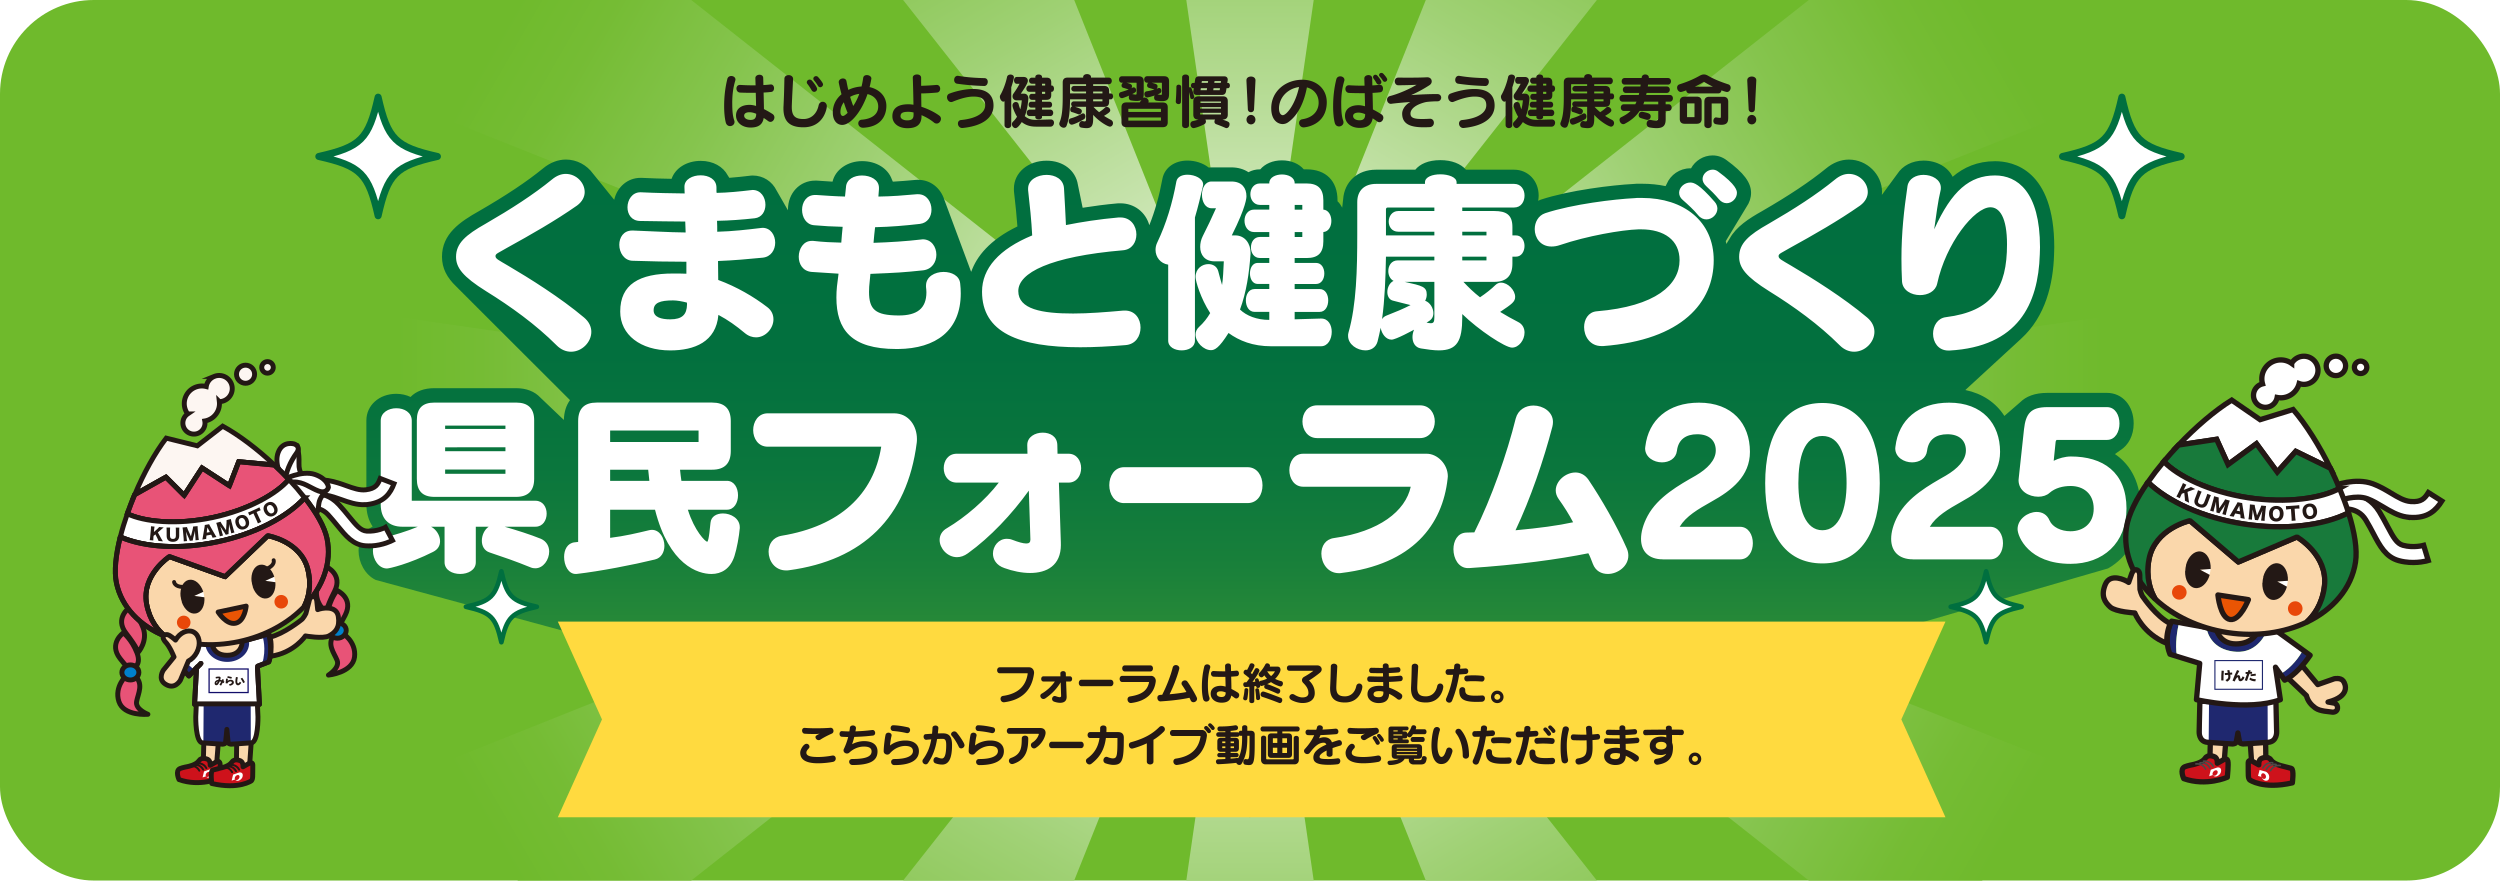 <svg xmlns="http://www.w3.org/2000/svg" width="1130" height="398"><defs><linearGradient id="a" x1="3196.77" x2="3196.77" y1="976.05" y2="589.94" gradientTransform="rotate(-180 1880.885 394.47)" gradientUnits="userSpaceOnUse"><stop offset="0" stop-color="#6fba2c"/><stop offset=".1" stop-color="#75bc34"/><stop offset=".26" stop-color="#85c44d"/><stop offset=".46" stop-color="#a0d175"/><stop offset=".69" stop-color="#c6e3ac"/><stop offset=".95" stop-color="#f6faf1"/><stop offset="1" stop-color="#fff"/></linearGradient><linearGradient id="b" x1="2846.77" x2="2846.77" y1="1370.8" y2="984.7" gradientTransform="rotate(150 1811.151 286.151)" gradientUnits="userSpaceOnUse"><stop offset="0" stop-color="#6fba2c"/><stop offset=".1" stop-color="#75bc34"/><stop offset=".26" stop-color="#85c44d"/><stop offset=".46" stop-color="#a0d175"/><stop offset=".69" stop-color="#c6e3ac"/><stop offset=".95" stop-color="#f6faf1"/><stop offset="1" stop-color="#fff"/></linearGradient><linearGradient id="c" x1="2346.27" x2="2346.27" y1="1537.68" y2="1151.57" gradientTransform="rotate(120 1730.623 161.076)" gradientUnits="userSpaceOnUse"><stop offset="0" stop-color="#6fba2c"/><stop offset=".1" stop-color="#75bc34"/><stop offset=".26" stop-color="#85c44d"/><stop offset=".46" stop-color="#a0d175"/><stop offset=".69" stop-color="#c6e3ac"/><stop offset=".95" stop-color="#f6faf1"/><stop offset="1" stop-color="#fff"/></linearGradient><linearGradient id="d" x1="1829.4" x2="1829.4" y1="1431.96" y2="1045.85" gradientTransform="rotate(90 1620.625 -9.775)" gradientUnits="userSpaceOnUse"><stop offset="0" stop-color="#6fba2c"/><stop offset=".1" stop-color="#75bc34"/><stop offset=".26" stop-color="#85c44d"/><stop offset=".46" stop-color="#a0d175"/><stop offset=".69" stop-color="#c6e3ac"/><stop offset=".95" stop-color="#f6faf1"/><stop offset="1" stop-color="#fff"/></linearGradient><linearGradient id="e" x1="1434.64" x2="1434.64" y1="1081.95" y2="695.84" gradientTransform="rotate(60 1430.103 -305.709)" gradientUnits="userSpaceOnUse"><stop offset="0" stop-color="#6fba2c"/><stop offset=".1" stop-color="#75bc34"/><stop offset=".26" stop-color="#85c44d"/><stop offset=".46" stop-color="#a0d175"/><stop offset=".69" stop-color="#c6e3ac"/><stop offset=".95" stop-color="#f6faf1"/><stop offset="1" stop-color="#fff"/></linearGradient><linearGradient id="f" x1="2223.98" x2="2223.98" y1="-497.05" y2="-883.16" gradientTransform="rotate(-60 2331.67 1094.65)" gradientUnits="userSpaceOnUse"><stop offset="0" stop-color="#6fba2c"/><stop offset=".1" stop-color="#75bc34"/><stop offset=".26" stop-color="#85c44d"/><stop offset=".46" stop-color="#a0d175"/><stop offset=".69" stop-color="#c6e3ac"/><stop offset=".95" stop-color="#f6faf1"/><stop offset="1" stop-color="#fff"/></linearGradient><linearGradient id="g" x1="2740.86" x2="2740.86" y1="-391.32" y2="-777.43" gradientTransform="rotate(-90 2141.145 798.715)" gradientUnits="userSpaceOnUse"><stop offset="0" stop-color="#6fba2c"/><stop offset=".1" stop-color="#75bc34"/><stop offset=".26" stop-color="#85c44d"/><stop offset=".46" stop-color="#a0d175"/><stop offset=".69" stop-color="#c6e3ac"/><stop offset=".95" stop-color="#f6faf1"/><stop offset="1" stop-color="#fff"/></linearGradient><linearGradient id="h" x1="3135.62" x2="3135.62" y1="-41.32" y2="-427.43" gradientTransform="rotate(-120 2031.142 627.86)" gradientUnits="userSpaceOnUse"><stop offset="0" stop-color="#6fba2c"/><stop offset=".1" stop-color="#75bc34"/><stop offset=".26" stop-color="#85c44d"/><stop offset=".46" stop-color="#a0d175"/><stop offset=".69" stop-color="#c6e3ac"/><stop offset=".95" stop-color="#f6faf1"/><stop offset="1" stop-color="#fff"/></linearGradient><linearGradient id="i" x1="3302.49" x2="3302.49" y1="459.16" y2="73.06" gradientTransform="rotate(-150 1950.623 502.784)" gradientUnits="userSpaceOnUse"><stop offset="0" stop-color="#6fba2c"/><stop offset=".1" stop-color="#75bc34"/><stop offset=".26" stop-color="#85c44d"/><stop offset=".46" stop-color="#a0d175"/><stop offset=".69" stop-color="#c6e3ac"/><stop offset=".95" stop-color="#f6faf1"/><stop offset="1" stop-color="#fff"/></linearGradient><linearGradient id="j" x1="1371.95" x2="1371.95" y1="-154.31" y2="-540.42" gradientTransform="translate(-806.95 739.42)" gradientUnits="userSpaceOnUse"><stop offset="0" stop-color="#6fba2c"/><stop offset=".1" stop-color="#75bc34"/><stop offset=".26" stop-color="#85c44d"/><stop offset=".46" stop-color="#a0d175"/><stop offset=".69" stop-color="#c6e3ac"/><stop offset=".95" stop-color="#f6faf1"/><stop offset="1" stop-color="#fff"/></linearGradient><linearGradient id="k" x1="1831.61" x2="1831.61" y1="-520.53" y2="-906.63" gradientTransform="rotate(-30 3261.437 2009.72)" gradientUnits="userSpaceOnUse"><stop offset="0" stop-color="#6fba2c"/><stop offset=".1" stop-color="#75bc34"/><stop offset=".26" stop-color="#85c44d"/><stop offset=".46" stop-color="#a0d175"/><stop offset=".69" stop-color="#c6e3ac"/><stop offset=".95" stop-color="#f6faf1"/><stop offset="1" stop-color="#fff"/></linearGradient><linearGradient id="l" x1="1156.97" x2="1156.97" y1="392.65" y2="6.55" gradientTransform="rotate(30 501.873 -1001.857)" gradientUnits="userSpaceOnUse"><stop offset="0" stop-color="#6fba2c"/><stop offset=".1" stop-color="#75bc34"/><stop offset=".26" stop-color="#85c44d"/><stop offset=".46" stop-color="#a0d175"/><stop offset=".69" stop-color="#c6e3ac"/><stop offset=".95" stop-color="#f6faf1"/><stop offset="1" stop-color="#fff"/></linearGradient><linearGradient id="m" x1="564.86" x2="564.86" y1="-231.76" y2="67.4" gradientTransform="translate(0 302)" gradientUnits="userSpaceOnUse"><stop offset="0" stop-color="#006f3f"/><stop offset=".3" stop-color="#02703e"/><stop offset=".47" stop-color="#0a763d"/><stop offset=".62" stop-color="#19803a"/><stop offset=".75" stop-color="#2d8d37"/><stop offset=".87" stop-color="#479f32"/><stop offset=".98" stop-color="#67b42d"/><stop offset="1" stop-color="#6fba2c"/></linearGradient><filter id="n" width="200%" height="200%" x="-50%" y="-50%"><feGaussianBlur stdDeviation=".89"/></filter></defs><rect width="1130" height="398" fill="#6fba2c" rx="42.4" ry="42.4"/><path fill="url(#a)" d="m565 199 55.87-386.11H509.13L565 199Z"/><path fill="url(#b)" d="M565 199 420.33-163.31l-96.77 55.87L565 199Z"/><path fill="url(#c)" d="M565 199 258.56-42.44l-55.87 96.77L565 199Z"/><path fill="url(#d)" d="m565 199-386.11-55.87v111.74L565 199Z"/><path fill="url(#e)" d="M565 199 202.69 343.67l55.87 96.77L565 199Z"/><path fill="url(#f)" d="m565 199 306.44 241.44 55.87-96.77L565 199Z"/><path fill="url(#g)" d="m565 199 386.11 55.87V143.13L565 199Z"/><path fill="url(#h)" d="M565 199 927.31 54.33l-55.87-96.77L565 199Z"/><path fill="url(#i)" d="m565 199 241.44-306.44-96.77-55.87L565 199Z"/><path fill="url(#j)" d="m565 199-55.87 386.11h111.74L565 199Z"/><path fill="url(#k)" d="m565 199 144.67 362.31 96.77-55.87L565 199Z"/><path fill="url(#l)" d="M565 199 323.56 505.44l96.77 55.87L565 199Z"/><path fill="url(#m)" d="m564.87 369.4 388.02-112.49c9.1-5.27 14.71-14.94 14.71-27.03 0-11.12-4.15-19.57-11.64-24.63.38-.24.74-.51 1.08-.79.45-.27.88-.57 1.28-.91 3.71-2.27 6.1-6.68 6.1-12.14 0-8.01-5.07-13.83-12.06-13.83h-26.91c-5.9 0-9.73 1.69-12.23 4.15-.4.31-.78.64-1.13.98-.4.31-.78.64-1.13.98-.4.31-.78.64-1.13.98-.4.31-.78.64-1.13.98-.4.31-.78.64-1.13.98-.4.31-.78.64-1.13.98-.16.13-.3.26-.46.4-3.82-5.99-9.93-10.13-17.64-11.72.16-.15.33-.3.48-.45.38-.34.76-.68 1.12-1.03.38-.34.76-.68 1.12-1.03.38-.34.76-.68 1.12-1.03.38-.34.76-.68 1.12-1.03.38-.34.76-.68 1.12-1.03.38-.34.76-.68 1.12-1.03.38-.34.76-.68 1.12-1.03.38-.34.76-.68 1.12-1.03.38-.34.76-.68 1.12-1.03.38-.34.76-.68 1.12-1.03.38-.34.76-.68 1.12-1.03.38-.34.76-.68 1.12-1.03.38-.34.76-.68 1.12-1.03.38-.34.76-.68 1.12-1.03.38-.34.76-.68 1.12-1.03.38-.34.76-.68 1.12-1.03.38-.34.76-.68 1.12-1.03.38-.34.76-.68 1.12-1.03.38-.34.76-.68 1.12-1.03.38-.34.76-.68 1.12-1.03.38-.34.76-.68 1.12-1.03.45-.4.89-.8 1.31-1.22 11.01-10.04 14.39-24.8 14.8-37.88v-.2c0-.44.02-.88.04-1.32.03-.62.05-1.24.05-1.86 0-35.09-18.68-38.88-26.71-38.88s-14.25 2.77-19.23 7.05c-2.12-4.39-7.08-7.32-13.15-7.32-5.12 0-9.47 2.31-11.83 5.98-.36.43-.69.88-.99 1.35-.34.4-.65.83-.93 1.27-.34.4-.65.83-.93 1.27-.34.4-.65.83-.93 1.27-.34.4-.65.83-.93 1.27-.34.4-.65.83-.93 1.27-.34.4-.65.83-.93 1.27-.15.18-.3.36-.44.55.05-.44.09-.89.09-1.34 0-7.93-6.86-14.62-14.97-14.62-3.61 0-7.19 1.4-10.33 4.01-7.24 5.92-16.75 12.25-28.99 19.32-5.85 3.29-11.58 6.96-14.56 12.33-.25.37-.48.76-.7 1.15-.25.38-.49.78-.72 1.18-.03.05-.07.1-.1.15-.08-.43-.16-.85-.26-1.27.2-.31.39-.62.56-.95.27-.39.52-.8.74-1.22.27-.39.52-.8.74-1.22.27-.39.52-.8.74-1.22.27-.39.52-.8.74-1.22.27-.39.52-.8.74-1.23.27-.39.52-.8.74-1.22.27-.39.52-.8.74-1.22.27-.39.52-.8.74-1.22.27-.39.52-.8.74-1.22.27-.39.52-.8.74-1.22.27-.39.52-.8.74-1.23.27-.39.52-.8.74-1.22 1.25-1.79 1.99-3.94 1.99-6.23 0-4.67-3.3-9.08-11.04-14.75-1.84-1.4-4.08-2.16-6.32-2.16-4.18 0-7.91 2.4-9.77 5.83h-.38c-4.75 0-8.91 2.97-10.61 7.04-.19.33-.37.65-.52 1-3.33-.7-6.9-1.07-10.66-1.07h-1.59c-.57 0-1.4 0-2.33.11-9.44.48-28.9 2.81-41.87 7.1-.4.13-.76.32-1.14.49.13-.76.23-1.53.23-2.34 0-6.68-4.77-11.71-11.09-11.71h-21.77c-2.36-2.69-6.48-4.32-11.58-4.32-5.53 0-9.24 1.8-11.32 4.32h-17.79c-8.34 0-14.28 5.45-14.83 13.4-.06.41-.11.82-.14 1.24-.06.41-.11.82-.14 1.24-.06.4-.11.81-.14 1.23v.03c-.57-1.08-1.26-2.08-2.12-2.87v-.43c0-8.77-5.23-14-14-14h-1.25c-2.15-2.51-5.67-4.06-9.87-4.06s-7.63 1.56-9.8 4.06h-.17c-1.9 0-3.65.46-5.16 1.3-2.12-1.4-4.75-2.18-7.72-2.18h-9c-.42 0-.84.03-1.25.08-2.58-2.04-6.12-3.16-9.6-3.16-5.84 0-10.28 3.18-11.31 8.11l-.03.16c-1.38 7.61-3.38 14.64-5.91 20.94-1.65-5.85-6.73-9.89-13.08-9.89h-.79c-.19 0-.38 0-.57.03-5.24.47-10.49 1.15-15.7 1.98-.03-.11-.04-.22-.07-.33-.07-.43-.15-.85-.26-1.26-.07-.43-.15-.85-.26-1.26-.07-.43-.15-.85-.26-1.26-.07-.43-.15-.85-.26-1.26-.07-.43-.15-.85-.26-1.26-.07-.43-.15-.85-.26-1.26-.07-.43-.15-.85-.26-1.26-.07-.43-.15-.85-.26-1.26-1.02-6.46-6.64-10.86-14.12-10.86-8.44 0-14.8 5.41-14.8 12.59v.71c0 .25.01.5.04.74.71 6.06 1.21 11.15 1.54 15.68-12.6 6.11-18.45 13.61-20.88 20.51-.06-.17-.14-.33-.22-.49-.13-.42-.29-.84-.46-1.24-.13-.42-.29-.84-.46-1.24-.13-.42-.29-.84-.46-1.24-.13-.42-.29-.84-.46-1.24-.13-.42-.29-.84-.46-1.24-.13-.42-.29-.84-.46-1.24-.13-.42-.29-.84-.46-1.24-.13-.42-.29-.83-.46-1.23-.13-.42-.29-.84-.46-1.24-.13-.42-.29-.84-.46-1.24-.13-.42-.29-.83-.46-1.24-.13-.42-.29-.84-.46-1.24-.14-.42-.29-.84-.46-1.24-.14-.42-.29-.83-.46-1.24-.14-.42-.29-.84-.46-1.24-.14-.42-.29-.83-.46-1.24-.14-.42-.29-.84-.46-1.24-.14-.42-.29-.83-.46-1.24-.14-.42-.29-.83-.46-1.24-.14-.42-.29-.84-.46-1.24-.14-.42-.29-.83-.46-1.24-.14-.42-.29-.83-.46-1.24-.14-.42-.29-.84-.46-1.24-.14-.42-.29-.83-.46-1.23-.14-.42-.29-.84-.46-1.24-.14-.42-.29-.83-.46-1.24-1.68-5.22-6.22-8.88-11.71-8.88h-.62c-.19 0-.39 0-.58.03-3.52.32-6.84.61-10.31.8-.12-.32-.26-.64-.42-.94-1.72-4.94-6.95-8.35-13.48-8.35s-12.09 3.83-13.36 9.28c-2.4-.14-4.8-.3-6.84-.45-.15-.01-.3-.02-.45-.02h-.53c-7.03 0-12.33 5.64-12.33 13.12 0 .1.01.19.01.28-.04-.07-.09-.13-.13-.19-.21-.44-.46-.85-.72-1.25-.21-.43-.46-.85-.72-1.25-.21-.43-.46-.85-.71-1.25-.21-.43-.46-.85-.72-1.25-.21-.43-.46-.85-.72-1.25-.21-.43-.46-.85-.72-1.25-.21-.43-.46-.85-.72-1.25-2.02-4.1-6.01-6.76-10.81-6.76-.55 0-1.01.06-1.32.11-.08 0-.16.01-.24.02-2.63.32-5.77.67-8.99.91-.2-.37-.44-.72-.68-1.06-2.12-4.01-6.61-6.6-12.23-6.6-6.4 0-11.52 3.31-13.17 8.11-4.39-.08-8.88-.19-13.5-.43h-.59c-5.8 0-10.53 4.15-11.85 9.91-.13-.16-.27-.32-.41-.48-.32-.44-.66-.86-1.02-1.26-.32-.44-.66-.86-1.02-1.26-.32-.44-.66-.86-1.02-1.27-.32-.44-.66-.86-1.02-1.26-.32-.44-.66-.86-1.02-1.26-.32-.44-.66-.86-1.02-1.26-.32-.44-.66-.86-1.02-1.26-.32-.44-.66-.86-1.02-1.26-.32-.44-.66-.86-1.02-1.26-2.74-3.81-7.25-6.35-12.25-6.35-3.61 0-7.19 1.4-10.33 4.01-7.24 5.92-16.75 12.25-28.99 19.32-8.44 4.75-16.68 10.26-16.68 20.59 0 5.31 2.31 9.5 6.38 13.39.41.44.84.87 1.29 1.3.37.39.76.78 1.16 1.16.37.39.76.78 1.16 1.16.37.39.76.78 1.16 1.16.37.39.76.78 1.16 1.16.37.39.76.78 1.16 1.16.37.39.76.78 1.16 1.16.37.39.76.78 1.16 1.16.37.39.76.78 1.16 1.16.37.39.76.78 1.16 1.16.37.39.76.78 1.17 1.16.37.39.76.78 1.16 1.16.37.39.76.78 1.16 1.16.37.39.76.78 1.16 1.16.37.39.76.78 1.16 1.16.37.39.76.78 1.16 1.16.37.39.76.78 1.17 1.16.37.39.76.78 1.16 1.16.37.39.76.78 1.16 1.16.37.39.76.78 1.16 1.16.37.39.76.78 1.16 1.16.37.39.76.78 1.16 1.16.37.39.76.78 1.16 1.16.37.39.76.78 1.17 1.16.37.39.76.78 1.16 1.16.37.39.76.78 1.16 1.16.37.39.76.78 1.16 1.16.37.39.77.79 1.18 1.17.37.39.76.78 1.16 1.16.37.39.76.78 1.16 1.16.37.39.76.78 1.16 1.16.37.39.76.78 1.17 1.16.37.39.76.78 1.16 1.16.37.39.76.78 1.16 1.16.37.39.76.78 1.16 1.16.37.39.76.78 1.16 1.16.37.39.76.78 1.17 1.16.37.39.76.78 1.16 1.16.37.39.76.78 1.16 1.16.37.39.76.78 1.16 1.16.37.39.76.78 1.16 1.16.37.39.76.78 1.16 1.16.37.39.76.78 1.16 1.16.37.39.76.78 1.16 1.16l.24.24c-1.72 2.34-2.69 5.36-2.77 8.95l-.27-.24c-.33-.35-.67-.68-1.04-.99-.33-.35-.67-.68-1.04-.99-.33-.35-.67-.68-1.04-.99-.33-.35-.67-.68-1.04-.99-.33-.35-.67-.68-1.04-.99-.33-.35-.67-.68-1.04-.99-.33-.35-.67-.68-1.04-.99-.33-.35-.67-.68-1.04-.99-.33-.35-.67-.68-1.04-.99-.33-.35-.67-.68-1.04-.99-2.52-2.7-6.26-4.21-10.95-4.21h-36.97c-4.6 0-8.24 1.4-10.71 3.97-1.9-.91-4.1-1.42-6.49-1.42-7.68 0-13.48 5.19-13.48 12.06v37.85c0 3.98 1.01 7.4 2.83 10.07-3.93 2.03-6.36 6.1-6.36 10.93 0 5.28 2.87 10.87 7.74 13.22l394.98 107.16.04.11Z"/><path fill="#fff" d="M223.96 115.75c0 1.24 1.32 1.76 5.65 4.32 9.62 5.65 23.73 14.47 34.41 23.47 2.29 1.94 3.26 4.23 3.26 6.44 0 4.68-4.23 9-9.18 9-2.21 0-4.5-.88-6.53-2.91-9.35-9.35-20.73-17.56-31.85-24.44-10.59-6.62-13.59-10.68-13.59-15.53 0-6.09 4.32-9.88 13.41-15 11.47-6.62 21.7-13.23 29.91-19.94 2.12-1.76 4.23-2.56 6.27-2.56 4.76 0 8.56 3.97 8.56 8.2 0 2.12-1.06 4.32-3.44 6.09-9.97 6.97-20.82 13.15-31.85 19.23-3.79 2.21-5.03 2.56-5.03 3.62Zm86.3 2.56c-8.2 0-16.41-.18-24.17-.44-3.97 0-6.17-3.71-6.17-7.23 0-3.26 1.85-6.44 5.82-6.44h.44c7.68.26 15.62.79 23.73.88-.09-1.32-.09-3.62-.18-4.94-6.26-.09-12.97-.09-20.29-.26-3.97 0-5.82-3-5.82-6.18 0-3.35 2.12-6.79 5.82-6.79h.26c6.88.35 13.59.44 19.76.53 0-.79-.09-2.12-.09-2.82v-.26c0-3.35 3.71-5.12 7.32-5.12s7.15 1.76 7.15 5.56v1.23c0 .44 0 .88.09 1.15 5.03-.09 10.32-.62 15.44-1.23.26 0 .53-.09.79-.09 3.79 0 5.82 3.35 5.82 6.71 0 2.91-1.59 5.73-4.85 6.09-5.65.62-11.38 1.06-17.03 1.15.09 1.32.09 3.71.09 4.94 6.97-.18 13.68-.97 19.59-1.68.26 0 .62-.09.88-.09 3.71 0 5.73 3.35 5.73 6.71 0 3.18-1.85 6.44-5.73 6.79-6.35.62-13.15 1.24-20.11 1.5 0 2.91.09 6 .09 8.56 8.38 3.09 16.06 7.59 22.14 12.26 2.03 1.5 2.82 3.53 2.82 5.56 0 4.06-3.53 8.12-7.85 8.12-1.68 0-3.44-.53-5.21-2.03-3.79-3.18-7.5-5.82-11.82-8.12-1.06 12.17-10.76 16.06-21.79 16.06-13.41 0-22.59-7.06-22.59-17.56 0-12.35 8.65-17.2 23.91-17.2 1.85 0 4.15 0 6 .09v-5.41Zm-6 17.47c-6.09 0-8.82 1.15-8.82 4.5 0 3.09 3.44 4.06 7.5 4.06 5.47 0 7.5-2.21 7.59-6.71 0-.35 0-.62-.09-.88-2.12-.53-4.41-.97-6.18-.97Zm100.87 21.97c-20.47 0-27.08-8.82-27.08-23.29 0-3.53.35-6.18.97-10.76-3.71-.26-8.56-.53-12.17-.79-4.06-.35-5.82-3.62-5.82-6.88 0-3.53 2.12-7.15 5.82-7.15h.71c4.5.53 8.82.71 12.7.79.18-2.03.35-4.94.62-7.15-4.23-.09-9-.35-12.88-.71-3.62-.26-5.47-3.62-5.47-6.97s1.94-6.71 5.91-6.71h.53c3.79.26 8.82.62 12.97.71.09-1.15.35-2.91.44-4.23.18-3.62 3.71-5.29 7.23-5.29 3.88 0 7.68 1.94 7.68 5.56v.62c-.09.97-.18 2.38-.26 3.35 6.26-.09 11.56-.53 17.38-1.06h.62c3.88 0 6 3.53 6 6.97 0 3.09-1.68 6-5.2 6.44-6.79.79-13.06 1.32-20.29 1.5-.26 2.03-.53 4.94-.71 7.06 7.68-.26 14.73-.71 21.44-1.5.26 0 .53-.09.79-.09 3.97 0 6.18 3.44 6.18 6.97 0 3.26-1.94 6.62-6.09 7.06-9.26.97-11.2 1.06-23.73 1.59-.62 6.18-.62 6.53-.62 8.12 0 8.03 2.91 10.59 13.15 10.68h.35c8.12 0 12.44-3.09 12.44-10.5 0-.71-.09-1.5-.18-2.38v-.62c0-4.06 3.97-6.18 7.94-6.18 3.62 0 7.15 1.68 7.5 5.2.18 1.59.26 3 .26 4.5 0 16.76-11.2 24.97-28.32 25.14h-.81Zm103.33-17.38c4.68 0 7.06 3.79 7.06 7.68s-2.21 7.59-6.79 7.94c-7.32.62-14.2.97-20.47.97-27.88 0-44.38-6.71-44.38-25.14 0-10.5 7.68-19.23 22.67-25.41-.35-6.71-1.06-13.67-1.85-20.47v-.71c0-3.97 4.23-6.18 8.38-6.18 3.88 0 7.59 1.94 7.85 6.09.35 5.56.62 11.12.88 16.59 7.06-1.41 15-2.65 23.82-3.44h.79c4.76 0 7.23 3.88 7.23 7.68 0 3.44-1.94 6.79-6 7.15-33.17 2.82-47.38 10.23-47.38 18.44s10.59 10.15 24.79 10.15c6.88 0 14.73-.62 22.59-1.32h.79l.02-.02Zm19.57-20.74c-3.53-.53-5.73-3.44-5.73-6.7 0-1.15.26-2.29.79-3.35 4.06-8.47 6.88-17.91 8.64-27.61.44-2.12 2.65-3 5.03-3 3.35 0 7.06 1.76 7.06 4.41 0 .26 0 .44-.09.71-1.06 4.68-2.21 9.44-3.62 14.2v55.67c0 3-3 4.41-6 4.41s-6.09-1.41-6.09-4.41v-34.32h.01Zm46.49 36.88c-8.2 0-14.38-2.47-19.23-6-4.32 6.88-6.27 7.76-7.94 7.76-3.35 0-6.97-3.62-6.97-7.06 0-1.23.53-2.47 1.59-3.44 2.03-1.85 3.71-3.97 5.03-6.26-4.32-6.62-6.62-14.47-6.62-16.32 0-3.79 3-5.82 5.82-5.82 1.94 0 3.79.97 4.41 3.09.53 1.85 1.32 5.12 1.76 6.35.44-2.65.62-6.97.79-10.68h-4.15c-4.41 0-6.53-2.91-6.53-6.53 0-1.59.35-3.26 1.15-4.85 2.21-4.41 3.88-7.85 6-12.62h-2.03c-2.82 0-4.32-3-4.32-6.09s1.5-6 4.32-6h9c4.85 0 6.79 3.09 6.79 6.62 0 .62 0 4.5-6.62 17.73h1.5c4.5 0 6.97 3.79 6.97 7.76v.62c-.62 8.73-1.85 17.2-4.76 25.14 2.91 2.82 7.59 4.68 13.23 4.68v-3.62h-6.62c-2.65 0-3.97-2.56-3.97-5.21s1.32-5.12 3.97-5.12h6.62v-2.29h-5.21c-2.38 0-3.53-2.38-3.53-4.76s1.15-4.76 3.53-4.76h5.21v-2.21h-4.23c-2.74 0-4.06-2.38-4.06-4.76s1.32-4.76 4.06-4.76h4.23v-2.21h-6.88c-2.82 0-4.32-2.56-4.32-5.12s1.5-5.03 4.32-5.03h6.88v-2.12h-4.23c-2.82 0-4.32-2.47-4.32-4.85s1.5-4.85 4.32-4.85h4.23v-.18c0-2.56 2.91-3.88 5.73-3.88s5.74 1.32 5.74 3.88v.18h5.38c5.12 0 7.59 2.38 7.59 7.59v4.23c2.38.18 3.62 2.65 3.62 5.12s-1.23 4.85-3.62 5.03v4.15c0 5.29-2.38 7.59-7.59 7.59h-5.38v2.21h9.7c2.47 0 3.71 2.38 3.71 4.76s-1.23 4.76-3.71 4.76h-9.7v2.29h11.29c2.65 0 3.88 2.56 3.88 5.12s-1.23 5.21-3.88 5.21h-11.29v3.35l11.82-.35h.18c3.26 0 4.76 3 4.76 6 0 3.26-1.68 6.53-4.85 6.53H574.5h.02Zm14.12-63.87h-3.44v2.12h3.44v-2.12Zm0 12.26h-3.44v2.21h3.44v-2.21Zm72.3 38.47c0 10.85-2.38 15-10.59 15-2.21 0-4.94-.35-8.12-.88-2.65-.44-3.79-2.74-3.79-5.12 0-1.15.26-2.29.71-3.35-.35.18-8.2 4.5-10.15 4.5-2.56 0-4.5-2.65-4.94-5.38-.44 2.12-.88 4.23-1.41 6.26-.79 2.73-3 3.97-5.47 3.97-3.79 0-7.85-2.73-7.85-6.53 0-.53 0-.97.18-1.5 3.62-12.62 3.97-28.67 3.97-44.29V91.32c0-5.12 3.18-8.2 8.47-8.2h22.14v-.71c0-2.47 3.44-3.62 6.97-3.62s7.32 1.24 7.32 3.62v.71h26.03c3.18 0 4.68 2.65 4.68 5.29s-1.5 5.38-4.68 5.38h-23.47v1.59h14.47c5.47 0 8.2 1.76 8.2 7.23v3.79h1.59c2.56 0 3.88 2.38 3.88 4.76s-1.32 4.85-3.88 4.85h-1.59v3.18c0 5.47-2.73 8.21-8.2 8.21h-13.94c2.29 2.47 4.76 4.85 7.5 6.97 2.65-1.76 5.29-3.88 6.88-5.47.79-.79 1.68-1.15 2.65-1.15 3.09 0 6.35 3.44 6.35 6.44 0 2.21-1.5 3.26-6.79 6.79 2.65 1.59 5.38 3.18 8.03 4.5 2.21 1.06 3 3 3 4.85 0 3.35-2.56 6.79-5.65 6.79s-15.09-7.94-22.5-15.17v1.41Zm-12.61-27.35h-21.88c-.18 9.7-.53 19.32-1.76 28.23.44-.71 1.06-1.24 1.94-1.59 4.32-1.68 7.68-3.09 10.94-4.76-2.73-.62-5.47-1.41-8.03-2.03-1.68-.44-2.47-2.12-2.47-3.88 0-2.03 1.06-4.23 2.82-5.03-1.59-.79-2.38-2.65-2.38-4.41 0-2.47 1.41-4.85 4.23-4.85h16.59v-1.68Zm0-11.29h-16.32c-2.91 0-4.32-2.29-4.32-4.59s1.5-4.76 4.32-4.76h16.32v-1.59h-21c-.62 0-.88.35-.88.88v11.73h21.88v-1.68Zm0 22.67h-13.41c7.94 1.76 9.97 2.21 9.97 5.73 0 .97-.26 1.94-.71 2.82 2.12.71 3.71 3.26 3.71 5.56s-1.23 3.26-3.09 4.32c.79.18 1.5.26 1.94.26 1.23 0 1.59-.62 1.59-2.65v-16.06.02Zm23.55-22.67h-10.94v1.68h10.94v-1.68Zm0 11.29h-10.94v1.68h10.94v-1.68Zm51.98 40.4c-5.2 0-7.85-4.41-7.85-8.56 0-3.44 1.85-6.79 5.65-7.15 26.91-2.21 37.5-12.09 37.5-23.11 0-9-6.88-13.94-17.47-13.94h-1.06c-7.85.26-23.38 3-35.38 7.06-1.5.53-2.82.71-3.97.71-5.03 0-7.59-3.97-7.59-7.85 0-3.09 1.59-6.18 4.76-7.23 12.26-4.06 31.32-6.35 40.41-6.79.62-.09 1.24-.09 1.77-.09h1.59c18.97 0 32.38 10.67 32.38 28.14 0 18.97-14.12 36.08-50.02 38.82h-.72Zm47.46-57.25c-1.32 0-2.65-.53-3.79-1.94-1.76-2.21-4.76-4.94-6.97-6.88-1.15-.97-1.59-2.12-1.59-3.26 0-2.38 2.38-4.59 5.03-4.59 1.59 0 3.97.62 11.03 8.73.88.97 1.23 2.12 1.23 3.09 0 2.56-2.38 4.85-4.94 4.85Zm9.09-7.33c-1.15 0-2.38-.53-3.44-1.76-1.59-1.94-4.15-4.5-5.73-5.91-1.15-1.06-1.68-2.21-1.68-3.26 0-2.29 2.21-4.23 4.59-4.23.79 0 1.68.26 2.47.88 8.2 6 8.47 8.65 8.47 9.62 0 2.47-2.21 4.68-4.67 4.68v-.02h-.01Zm23.51 23.91c0 1.24 1.32 1.76 5.65 4.32 9.62 5.65 23.73 14.47 34.41 23.47 2.29 1.94 3.26 4.23 3.26 6.44 0 4.68-4.23 9-9.18 9-2.21 0-4.5-.88-6.53-2.91-9.35-9.35-20.73-17.56-31.85-24.44-10.59-6.62-13.59-10.68-13.59-15.53 0-6.09 4.32-9.88 13.41-15 11.47-6.62 21.7-13.23 29.91-19.94 2.12-1.76 4.23-2.56 6.27-2.56 4.76 0 8.56 3.97 8.56 8.2 0 2.12-1.06 4.32-3.44 6.09-9.97 6.97-20.82 13.15-31.85 19.23-3.79 2.21-5.03 2.56-5.03 3.62Zm76.79 42.7c-4.67 0-6.97-3.79-6.97-7.59 0-3.53 2.03-7.06 5.82-7.5 21-2.65 27.61-13.32 27.61-32.91 0-12.18-3.35-16.76-7.5-16.76-7.15 0-20.11 16.14-24.08 34.58-.79 3.44-4.23 5.12-7.76 5.12-3.88 0-7.85-2.12-8.12-6.18-.18-3.62-.26-6.97-.26-10.23 0-11.82 1.15-21.97 2.73-32.82.53-3.44 3.88-5.12 7.23-5.12 3.88 0 7.85 2.12 7.85 5.82 0 .44 0 .97-.18 1.5-.97 3.71-2.12 12.09-2.82 17.29 7.94-17.56 16.06-24.35 27.53-24.35 9.88 0 20.29 7.15 20.29 32.47 0 1.06-.09 2.12-.09 3.18-.71 22.67-9.88 41.73-40.76 43.49h-.53.01Zm-652.6 79.63c5.47 1.59 11.65 3.53 16.41 5.47 2.56 1.15 3.71 3.44 3.71 5.73 0 3.71-2.65 7.59-6.26 7.59-.71 0-1.41-.09-2.21-.44-6.7-2.74-12.35-4.68-18.44-6.71-2.47-.79-3.53-3-3.53-5.29 0-2.47 1.15-5.03 3.09-6.35h-5.82v16.06c0 3.53-3.53 5.29-7.06 5.29s-7.06-1.76-7.06-5.29v-16.06h-6.09c2.38 1.23 4.06 3.97 4.06 6.53 0 1.94-.88 3.71-3.18 4.85-10.85 5.47-19.76 7.5-20.82 7.5-3.79 0-6.35-4.15-6.35-7.94 0-2.47 1.15-4.85 3.97-5.65 6.09-1.68 11.38-3.18 16.32-5.29h-6.97c-6.27 0-9.79-3.71-9.79-10.06v-37.85c0-3.71 3.53-5.65 7.06-5.65s6.97 1.85 6.97 5.65v36.17h55.94c3.35 0 5.03 2.91 5.03 5.82s-1.68 5.91-5.03 5.91h-13.95Zm-31.76-13.49c-5.38 0-7.94-2.73-7.94-8.12v-26.56c0-5.38 2.56-7.94 7.94-7.94h36.97c5.29 0 8.12 2.56 8.12 7.94v26.56c0 5.38-2.82 8.12-8.12 8.12h-36.97Zm32.11-32.21H201.2v1.5h27.26v-1.5Zm0 9.8H201.2v1.76h27.26v-1.76Zm0 10.05H201.2v1.94h27.26v-1.94Zm105.9 26.65c-.26 3.35-1.32 9.18-2.38 12.44-1.85 5.82-5.91 8.12-10.41 8.12-6 0-19.14-3.97-25.5-29.03h-20.29v12.7c6.53-.79 12.44-2.21 17.56-3.44.44-.09.88-.18 1.32-.18 3.53 0 5.65 3.71 5.65 7.23 0 2.73-1.32 5.47-4.32 6.18-9.7 2.38-24.7 5.29-35.38 6.53h-.44c-3.26 0-5.2-3.88-5.2-7.68 0-3.18 1.41-6.26 4.76-6.62.53-.09 1.06-.09 1.59-.18v-54.61c0-5.65 2.82-8.38 8.38-8.38h52.14c5.65 0 8.47 2.74 8.47 8.38v13.5c0 5.65-2.82 8.47-8.47 8.47h-14.47c.18 1.68.35 3.35.62 5.03h20.56c3.35 0 5.03 3.26 5.03 6.53s-1.68 6.53-5.03 6.53h-17.64c3 9.62 7.94 14.47 8.73 14.47s1.41-8.03 1.5-8.56c.26-2.91 2.82-4.23 5.65-4.23 3.53 0 7.59 2.21 7.59 6.26v.53h-.02Zm-18.61-44.29h-39.97v5.2h39.97v-5.2Zm-22.77 17.73h-17.2v5.03h17.73l-.53-5.03Zm54.07-10.41c-4.41 0-6.62-3.79-6.62-7.5s2.2-7.59 6.62-7.59h56.99c6.88 0 10.41 5.91 10.41 11.56 0 .62 0 1.24-.09 1.76-4.32 33.88-24.44 53.11-57.7 57.61-.44.09-.88.09-1.32.09-5.12 0-7.94-4.32-7.94-8.47 0-3.35 1.85-6.53 6-7.23 26.11-4.32 41.46-18.53 44.91-40.23h-51.26Zm132.47 44.29c0 9.44-6.35 12.79-13.94 12.79-3.79 0-7.85-.88-11.56-2.21-3.71-1.24-5.21-3.97-5.21-6.53 0-3.44 2.56-6.71 6.26-6.71.79 0 1.59.09 2.47.44 2.74 1.06 4.94 1.68 6.35 1.68 1.24 0 1.85-.53 1.85-1.76l-.71-22.14c-7.68 10.68-17.38 21-27.53 28.32-1.68 1.23-3.35 1.76-4.94 1.76-4.32 0-7.85-3.97-7.85-7.76 0-2.03.97-4.06 3.35-5.38 8.2-4.85 17.38-12.7 23.38-20.56h-18.97c-3.97 0-5.91-3.26-5.91-6.53s1.94-6.53 5.91-6.53h31.94l-.09-3.71v-.26c0-3.62 3.53-5.56 6.97-5.56s6.53 1.76 6.62 5.56l.09 3.97h4.94c3.79 0 5.73 3.26 5.73 6.53s-1.94 6.53-5.73 6.53h-4.32l.88 27.08v.97h.02Zm28.58-18.79c-4.41 0-6.71-4.06-6.71-8.12s2.3-8.12 6.71-8.12h55.76c4.5 0 6.79 4.06 6.79 8.2s-2.21 8.03-6.79 8.03H508.1Zm80.95-7.41c-4.15 0-6.27-3.79-6.27-7.5s2.12-7.41 6.27-7.41h55.84c4.76 0 9.53 4.68 9.53 10.23 0 .26-.09.62-.09.97-2.29 20.91-15.7 38.82-47.99 42.7-.35.09-.71.09-1.15.09-5.12 0-7.94-4.59-7.94-8.82 0-3.35 1.76-6.53 5.73-7.06 20.47-2.91 32.29-12.17 34.67-23.2h-48.61.01Zm6.36-21.97c-4.41 0-6.71-3.79-6.71-7.5s2.21-7.32 6.71-7.32h46.41c4.5 0 6.71 3.71 6.71 7.32s-2.29 7.5-6.71 7.5h-46.41Zm68.16 58.76c-4.32 0-6.62-4.32-6.62-8.56 0-3.71 1.85-7.32 5.73-7.5.62 0 2.03-.09 3.09-.09h.62c7.85-15.62 14.82-35.82 18.7-51.43 1.06-4.06 4.5-5.91 8.03-5.91 4.32 0 8.82 2.82 8.82 7.41 0 .71-.09 1.41-.26 2.12-3.88 15-9.97 32.73-16.67 46.85 10.59-.97 19.23-2.12 26.03-3.62-1.76-3.44-4.15-7.15-6.53-10.5-.88-1.24-1.32-2.56-1.32-3.88 0-4.32 4.5-8.12 8.91-8.12 2.12 0 4.23.97 5.82 3.18 5.82 8.65 12.79 20.64 17.38 31.14.53 1.15.71 2.29.71 3.26 0 4.85-4.85 8.29-9.26 8.29-2.91 0-5.56-1.32-6.79-4.59-.44-1.06-1.32-3.62-2.03-4.76-13.59 2.73-32.11 5.29-53.9 6.7h-.46Zm88.05-3.97c-6.53 0-9.88-3.71-9.88-9.26 0-3 .97-6.62 3-10.41 4.59-8.56 14.29-13.94 21.7-18.17 5.29-3.09 9.09-6.97 9.09-11.38s-2.91-7.32-8.38-7.32c-5.12 0-8.56 2.38-9.18 7.5-.44 3.53-3.53 5.21-6.79 5.21-3.62 0-7.59-2.29-7.59-6.35 0-.26.09-.53.09-.79 1.41-12 10.24-19.85 24.26-19.85 15.09 0 23.03 9.53 23.03 22.23 0 10.94-8.12 17.38-17.38 22.5-6.09 3.44-11.47 6.53-14.38 11.38h27.26c3.88 0 5.82 3.71 5.82 7.41s-1.94 7.32-5.82 7.32h-34.85v-.02Zm46.24-34.41c0-22.23 8.82-36.26 25.85-36.26s25.94 14.03 25.94 36.26-8.64 36.26-25.94 36.26-25.85-14.03-25.85-36.26Zm36.79 0c0-11.65-2.65-21.35-10.94-21.35s-10.85 9.7-10.85 21.35 3.18 21.26 10.85 21.26 10.94-9.62 10.94-21.26Zm30.03 34.41c-6.53 0-9.88-3.71-9.88-9.26 0-3 .97-6.62 3-10.41 4.59-8.56 14.29-13.94 21.7-18.17 5.29-3.09 9.09-6.97 9.09-11.38s-2.91-7.32-8.38-7.32c-5.12 0-8.56 2.38-9.18 7.5-.44 3.53-3.53 5.21-6.79 5.21-3.62 0-7.59-2.29-7.59-6.35 0-.26.09-.53.09-.79 1.41-12 10.24-19.85 24.26-19.85 15.09 0 23.03 9.53 23.03 22.23 0 10.94-8.12 17.38-17.38 22.5-6.09 3.44-11.47 6.53-14.38 11.38h27.26c3.88 0 5.82 3.71 5.82 7.41s-1.94 7.32-5.82 7.32h-34.85v-.02Zm64.91-53.99c-.09 0-.44.62-.44.79l-.88 8.65c2.29-1.15 5.2-1.94 7.76-1.94 14.38 0 25.14 6.97 25.14 23.56 0 15.62-10.59 24.97-25.32 24.97-18.88 0-23.91-12.35-23.91-15.7 0-4.5 4.59-7.76 8.65-7.76 2.47 0 4.67 1.15 5.82 3.88 1.32 3 5.21 4.85 9.44 4.85 5.73 0 10.5-3.44 10.5-10.23s-4.68-10.23-10.41-10.23c-3.53 0-6.97.88-9.53 3.09-1.23 1.15-3.09 1.76-5.12 1.76-4.23 0-8.91-2.56-8.91-7.5 0-.35.09-.62.09-.97l2.38-22.06c.79-6.88 2.91-9.97 10.59-9.97h26.91c3.79 0 5.65 3.71 5.65 7.41s-1.85 7.41-5.65 7.41h-22.76Z"/><path fill="#fff" stroke="#006f3f" stroke-linecap="round" stroke-linejoin="round" stroke-width="3.18" d="M985.88 70.72c-19.02 4.3-22.5 7.78-26.8 26.8-4.3-19.02-7.78-22.5-26.8-26.8 19.02-4.3 22.5-7.78 26.8-26.8 4.3 19.02 7.78 22.5 26.8 26.8Z"/><path fill="#fff" stroke="#006f3f" stroke-linecap="round" stroke-linejoin="round" stroke-width="2.12" d="M913.76 274.26c-11.37 2.57-13.45 4.65-16.02 16.02-2.57-11.37-4.65-13.45-16.02-16.02 11.37-2.57 13.45-4.65 16.02-16.02 2.57 11.37 4.65 13.45 16.02 16.02Zm-671.12 0c-11.37 2.57-13.45 4.65-16.02 16.02-2.57-11.37-4.65-13.45-16.02-16.02 11.37-2.57 13.45-4.65 16.02-16.02 2.57 11.37 4.65 13.45 16.02 16.02Z"/><path fill="#fff" stroke="#006f3f" stroke-linecap="round" stroke-linejoin="round" stroke-width="3.18" d="M197.71 70.72c-19.02 4.3-22.5 7.78-26.8 26.8-4.3-19.02-7.78-22.5-26.8-26.8 19.02-4.3 22.5-7.78 26.8-26.8 4.3 19.02 7.78 22.5 26.8 26.8Z"/><path fill="#231815" d="M330.98 46.67c0 2.83.13 5.6.86 7.64.11.3.16.56.16.81 0 1.13-1 1.88-2.02 1.88-.81 0-1.64-.48-1.94-1.67-.51-2.07-.73-4.68-.73-7.34 0-4.01.4-8.07 1.45-12.32.24-.92 1-1.32 1.78-1.32.94 0 1.88.62 1.88 1.56 0 .13 0 .27-.05.43-1.08 3.58-1.32 6.43-1.4 9.52v.81Zm17.49-8.5c.91 0 1.4.86 1.4 1.69s-.4 1.59-1.29 1.7c-1 .11-2.15.21-3.44.27.05 1.64.16 6.24.16 7.48 1.45.73 2.82 1.53 3.87 2.21.59.4.86.97.86 1.53 0 1.02-.78 2.04-1.78 2.04-.35 0-.73-.13-1.1-.4-.56-.43-1.24-.91-1.96-1.37-.54 3.36-2.88 4.33-5.92 4.33-3.87 0-6.59-2.31-6.59-5.43s2.45-4.82 6.13-4.82c.91 0 1.94.19 2.93.48-.03-1.8-.08-3.9-.13-5.92H340c-1.78 0-3.63-.03-5.46-.11-1.1-.05-1.67-.94-1.67-1.83 0-.83.51-1.64 1.59-1.64h.16c1.94.13 3.9.19 5.81.19h1.1c-.05-1.21-.08-2.34-.11-3.25v-.03c0-.97.94-1.51 1.88-1.51.83 0 1.64.46 1.67 1.43.03.86.05 1.96.08 3.23 1.24-.05 2.34-.16 3.25-.27h.17Zm-6.67 13.26c-1.02-.43-2.04-.7-2.99-.7-1.59 0-2.45.56-2.45 1.56 0 1.05 1.08 1.91 2.91 1.91 1.61 0 2.53-.67 2.53-2.69v-.08Zm16.09-3.01c0 4.04 1.59 5.38 5.27 5.38 3.42 0 6.03-2.26 6.86-6.19.24-1.1 1.02-1.61 1.83-1.61.94 0 1.88.73 1.88 2.02 0 1.02-1.4 9.52-10.57 9.52-5.76 0-9.04-2.26-9.04-8.5 0-.35 0-.7.03-1.05.24-4.84.3-7.67.4-12.43.03-1.08.97-1.61 1.91-1.61 1 0 2.02.59 2.02 1.75v.08c-.22 4.47-.43 7.53-.59 12.24v.4ZM368 41.51c-.43 0-.86-.24-1.18-.78-.62-1.08-1.29-2.07-1.83-2.74-.22-.27-.32-.54-.32-.81 0-.65.62-1.21 1.29-1.21.38 0 .75.16 1.08.54 1.02 1.18 2.29 2.96 2.29 3.69s-.65 1.32-1.32 1.32H368Zm2.72-2.08c-.38 0-.75-.19-1.02-.67-.51-.86-1.21-1.8-1.72-2.39-.24-.27-.35-.57-.35-.83 0-.62.59-1.13 1.24-1.13.32 0 .67.13.94.46.16.16 2.21 2.48 2.21 3.28 0 .7-.65 1.29-1.29 1.29Zm19.32 18.3c-1.37 0-2.1-1.02-2.1-1.96 0-.83.51-1.59 1.56-1.67 1.05-.08 7.45-.56 7.45-5.97 0-2.8-1.88-4.92-4.84-5.6-2.5 7.42-7.42 13.93-11.46 13.93-2.37 0-4.22-2.02-4.22-5.59s1.56-6.27 3.93-8.26c-.46-1.72-.86-3.42-1.21-5.08-.03-.13-.05-.27-.05-.4 0-1.05 1-1.67 1.91-1.67.73 0 1.43.38 1.59 1.24.24 1.24.48 2.55.83 3.93 1.86-.89 3.93-1.43 5.97-1.53.32-1.21.56-2.5.75-3.87.13-.91.86-1.29 1.67-1.29.97 0 2.04.59 2.04 1.56 0 .08 0 .16-.03.24-.22 1.26-.48 2.47-.78 3.63 4.36.97 7.59 4.09 7.59 8.5 0 1.86-.43 9.31-10.38 9.87h-.22Zm-8.64-11.49c-.94 1.24-1.51 2.72-1.53 4.38 0 1.18.51 1.8 1.13 1.8.46 0 1.05-.4 2.13-1.4-.67-1.61-1.24-3.2-1.72-4.79h-.01Zm2.86-2.45c.4 1.32.86 2.69 1.4 4.12 1.02-1.51 1.96-3.34 2.74-5.49-1.51.21-2.91.67-4.14 1.37Zm32.27 8.64c0 4.33-2.74 5.52-6.43 5.52s-6.75-1.94-6.75-5.41 2.34-5.41 7.24-5.41c.7 0 1.48.08 2.29.21-.05-4.06-.19-9.2-.3-12.21v-.08c0-.91.97-1.4 1.91-1.4s1.86.48 1.86 1.51v3.63c1.94-.05 4.55-.19 6.89-.4h.16c1.05 0 1.56.86 1.56 1.72 0 .81-.46 1.61-1.37 1.72-1.08.11-4.65.4-7.21.4.03 2.1.05 4.22.08 6.03 3.01.97 6.08 2.5 8.15 4.04.48.38.7.89.7 1.4 0 1.08-.86 2.15-1.94 2.15-.4 0-.83-.13-1.24-.48-1.56-1.29-3.58-2.47-5.6-3.31v.38Zm-3.6-1.59c-.86-.19-1.64-.3-2.34-.3-2.74 0-3.55.62-3.55 2.07 0 1.08 1.37 1.8 2.96 1.8 1.94 0 2.93-.59 2.93-2.5v-1.08Zm26.99-10.62c5.95 0 9.15 2.56 9.15 7.48 0 5.41-4.73 9.2-13.83 10.14-.08 0-.19.03-.27.03-1.29 0-1.99-1.05-1.99-2.02 0-.78.46-1.51 1.4-1.59 8.12-.83 10.92-3.82 10.92-6.64s-1.61-3.96-5.33-3.96c-2.66 0-5.92.92-9.33 2.31-.24.11-.48.16-.73.16-1.1 0-1.86-1.13-1.86-2.18 0-.67.32-1.32 1.02-1.61 3.69-1.4 7.8-2.12 10.84-2.12Zm4.85-1.35c-4.87-.16-8.1-.46-12.13-1.02-.94-.13-1.37-.92-1.37-1.72 0-.92.56-1.86 1.59-1.86.11 0 .21 0 .32.03 3.71.62 7.21.91 11.81 1.02 1.02.03 1.48.81 1.48 1.64 0 .94-.56 1.91-1.61 1.91h-.09Zm9.27 6.86c-.19.16-.35.22-.54.22-.78 0-1.56-1.18-1.56-2.21 0-.3.08-.57.22-.81 1.24-2.07 2.53-5.62 3.01-8.1.16-.78.86-1.13 1.56-1.13.78 0 1.56.43 1.56 1.24 0 .08 0 .16-.03.24-.24 1.32-.67 2.8-1.18 4.28v17.06c0 .94-.75 1.4-1.51 1.4s-1.53-.46-1.53-1.4V45.73Zm14.04 11.51c-2.72 0-4.73-.83-6.24-2.07-1.67 2.56-2.45 2.74-2.85 2.74-.86 0-1.61-.92-1.61-1.8 0-.4.16-.78.48-1.1.72-.66 1.34-1.42 1.83-2.26-.67-1.02-2.04-3.95-2.04-5.03s.78-1.61 1.51-1.61c.56 0 1.1.32 1.26 1 .19.81.46 1.59.75 2.31.35-1.29.56-2.66.67-4.06h-2.34c-1.16 0-1.83-.86-1.83-1.8 0-.43.13-.86.4-1.24 1.1-1.53 1.91-2.83 2.77-4.44h-1.26c-.81 0-1.24-.78-1.24-1.56s.43-1.53 1.24-1.53h3.15c1.24 0 1.86.81 1.86 1.75 0 .89-1.32 3.15-3.2 5.81h1.56c1.18 0 1.86 1.02 1.86 2.07v.19c-.22 2.66-.62 5.38-1.61 7.88 1.16 1.05 2.69 1.69 4.71 1.69h.24l6.62-.19h.08c1.1 0 1.56.73 1.56 1.48 0 .86-.59 1.78-1.56 1.78h-6.77Zm2.91-4.76v.54c0 .62-.75.92-1.51.92s-1.51-.3-1.51-.92v-.54h-2.53c-.89 0-1.35-.73-1.35-1.48s.46-1.45 1.35-1.45h2.53v-.92h-1.91c-.73 0-1.1-.67-1.1-1.32s.38-1.32 1.1-1.32h1.91v-.86h-1.53c-.83 0-1.24-.67-1.24-1.37s.4-1.34 1.24-1.34h1.53v-.92h-2.69c-.91 0-1.37-.7-1.37-1.4s.48-1.45 1.37-1.45h2.69v-.81h-1.53c-.86 0-1.32-.7-1.32-1.37s.46-1.37 1.32-1.37h1.53v-.32c0-.73.75-1.1 1.51-1.1s1.51.38 1.51 1.1v.32h2.02c1.45 0 2.15.67 2.15 2.18v1.37h.19c.7 0 1.05.7 1.05 1.4s-.35 1.45-1.05 1.45h-.19v1.45c0 1.51-.67 2.18-2.15 2.18h-2.02v.86h3.42c.75 0 1.13.65 1.13 1.32s-.38 1.32-1.13 1.32h-3.42v.92h3.71c.89 0 1.35.73 1.35 1.45s-.46 1.48-1.35 1.48h-3.71Zm1.42-14.63h-1.43v.81h1.43v-.81Zm0 3.66h-1.43v.92h1.43v-.92Zm21.85 6.78c.78.92 1.64 1.67 2.53 2.42 1.05-.67 2.02-1.43 2.64-2.04.24-.24.54-.35.81-.35.78 0 1.59.75 1.59 1.53 0 .7-.59 1.18-2.82 2.53 1.02.65 2.04 1.26 3.12 1.8.67.35.94.92.94 1.48 0 .81-.56 1.59-1.4 1.59-.75 0-4.57-1.99-7.56-5.33v1.7c0 3.15-.67 4.3-3.01 4.3-.65 0-1.43-.08-2.34-.24-.7-.11-1-.7-1-1.32 0-.78.51-1.64 1.34-1.64.08 0 .19 0 .27.03.38.08.65.13.86.13.54 0 .67-.3.67-1.16v-5.43h-4.95c2.15.7 3.04 1.02 3.04 1.94 0 .73-.56 1.48-1.24 1.48-.11 0-.19-.03-.3-.05-1-.35-2.1-.78-3.01-1.02-.46-.11-.67-.59-.67-1.1 0-.65.32-1.32.91-1.48-.35-.24-.51-.62-.51-1 0-.62.43-1.24 1.32-1.24h5.41v-.92h-7.24c-.05 5.41-.4 8.85-1.56 11.92-.24.65-.75.91-1.29.91-.94 0-2.02-.81-2.02-1.8 0-.22.05-.4.13-.62 1.21-2.82 1.43-6.59 1.43-11.94v-6.08c0-1.48.73-2.21 2.18-2.21h7.05v-.24c0-.89.89-1.35 1.78-1.35s1.78.46 1.78 1.35v.24h8.04c.89 0 1.35.75 1.35 1.48s-.46 1.51-1.35 1.51h-7.07v.78h4.98c1.48 0 2.23.73 2.23 2.21v1.18h.81c.65 0 .97.67.97 1.32s-.32 1.34-.97 1.34h-.81v1.16c0 1.48-.75 2.23-2.23 2.23h-4.83Zm-9.82 8.07c-.83 0-1.37-.81-1.37-1.59 0-.56.27-1.08.92-1.26 1.88-.54 3.36-1.18 4.95-2.07.24-.13.46-.19.62-.19.65 0 1.02.67 1.02 1.37 0 .51-.21 1.05-.65 1.29-2.58 1.51-4.9 2.45-5.49 2.45Zm6.46-14.99h-5.33c-.89 0-1.35-.62-1.35-1.24s.46-1.29 1.35-1.29h5.33v-.78h-7.08c-.08 0-.16.08-.16.16v4.01h7.24v-.86Zm7.4 0h-4.2v.86h4.2v-.86Zm0 3.53h-4.2v.92h4.2v-.92Zm10.79 12.56c-1.45 0-2.18-.75-2.18-2.23v-6.72c0-1.48.73-2.21 2.18-2.21h6.03c.3-.38.59-.78.83-1.13-.48.3-1.18.46-2.18.46-.73 0-1.56-.08-2.58-.24-.65-.11-.97-.73-.97-1.37 0-.3.05-.59.19-.83-.97.43-1.99.83-2.93 1.13-.13.03-.24.05-.38.05-.78 0-1.32-.81-1.32-1.56 0-.51.27-1.02.86-1.18 1.21-.35 2.45-.75 3.52-1.18-.75-.24-1.61-.54-2.34-.73-.65-.16-.89-.59-.89-1.05 0-.54.32-1.08.73-1.26h-.54c-.89 0-1.32-.73-1.32-1.48s.43-1.45 1.32-1.45h7.61c1.45 0 2.23.73 2.23 2.21v5.73c0 .73-.08 1.32-.27 1.8.19-.11.4-.13.62-.13.89 0 1.88.81 1.88 1.67 0 .19-.05.38-.16.57h6.56c1.48 0 2.23.73 2.23 2.21v6.72c0 1.48-.75 2.23-2.23 2.23h-16.52l.02-.03Zm4.66-19.88c0-.11-.08-.19-.19-.19h-4.41c1.75.48 2.53.73 2.53 1.61 0 .3-.11.62-.27.89.16-.08.32-.16.46-.24.21-.11.4-.16.56-.16.67 0 1.1.65 1.1 1.32s-.27.97-1.78 1.72c.78.13 1.24.22 1.53.22.46 0 .46-.19.46-.65v-4.52h.01Zm11 11.59h-14.74v1.43h14.74v-1.43Zm0 3.93h-14.74v1.4h14.74v-1.4Zm3.66-10.6c0 2.1-.59 3.23-3.2 3.23-.73 0-1.56-.08-2.58-.24-.65-.11-.97-.73-.97-1.37 0-.35.08-.7.27-.97-.62.21-2.8.91-3.42.91-.78 0-1.26-.78-1.26-1.53 0-.56.3-1.13.97-1.24 1.26-.19 2.5-.48 3.58-.81-.65-.22-1.51-.48-2.42-.75-.67-.19-.91-.67-.91-1.13 0-.54.32-1.08.65-1.21h-.62c-.89 0-1.32-.73-1.32-1.48s.43-1.45 1.32-1.45h7.69c1.45 0 2.23.73 2.23 2.21v5.84h-.01Zm-3.23-4.92c0-.11-.08-.19-.19-.19h-4.52c2.23.56 2.74.78 2.74 1.67 0 .4-.16.81-.43 1.08.24-.08.43-.16.62-.24s.35-.13.51-.13c.65 0 1.02.65 1.02 1.29 0 .86-.48 1.13-1.72 1.61.75.13 1.21.21 1.51.21.46 0 .46-.21.46-.67v-4.63Zm6.26 8.2c.19-2.12.27-4.73.3-6.56 0-.65.51-.94 1.05-.94s1.1.35 1.1 1v1.78c0 1.61-.03 3.5-.13 5.08-.05.62-.54.92-1.05.92-.62 0-1.26-.4-1.26-1.13v-.15Zm2.88-10.84c0-.83.78-1.26 1.56-1.26s1.56.43 1.56 1.26v4.6c.13-.08.27-.11.43-.11.24 0 .51.11.65.43.73 1.7 1.29 3.9 1.29 3.98 0 .59-.51.97-1 .97-.38 0-.73-.22-.81-.7-.13-.81-.35-1.69-.56-2.47v14.98c0 .86-.78 1.29-1.56 1.29s-1.56-.43-1.56-1.29V34.94Zm18.37 19.1h-.13c2.8.97 3.2 1.13 3.2 2.15 0 .83-.56 1.72-1.37 1.72-.16 0-.32-.03-.48-.11-1.64-.7-2.8-1.16-4.12-1.64-.62-.21-.86-.67-.86-1.16 0-.32.11-.67.27-.97h-4.36c.13.27.24.57.24.89 0 .46-.22.94-.78 1.24-2.23 1.21-4.38 1.75-4.76 1.75-.92 0-1.51-.89-1.51-1.75 0-.65.35-1.26 1.16-1.43.75-.16 1.8-.43 2.58-.7h-.21c-1.51 0-2.18-.83-2.18-2.23v-6.05c0-1.48 1-2.21 2.45-2.21h10.92c1.45 0 2.21.73 2.21 2.21v6.05c0 1.4-.7 2.23-2.26 2.23h-.01Zm-11.83-11.13c-.83 0-1.48-.54-1.48-1.51 0-.11 0-.21.03-.32l.19-1.21h-.32c-.65 0-.97-.59-.97-1.18s.32-1.21.97-1.21h.7l.22-1.53c.13-.94.81-1.45 1.67-1.45h11.43c1.1 0 1.64.62 1.64 1.53 0 .11 0 .21-.03.35l-.19 1.1h.3c.59 0 .89.59.89 1.18s-.3 1.21-.89 1.21h-.62l-.24 1.4c-.16 1.05-.73 1.64-1.86 1.64h-11.44Zm11.03 2.98h-9.42v.62h9.42v-.62Zm0 2.53h-9.42v.67h9.42v-.67Zm0 2.58h-9.42v.73h9.42V51Zm-6.3-11.13h-2.82l-.13.89h2.82l.13-.89Zm.49-3.23h-2.82l-.16.83h2.85l.13-.83Zm5.35 3.23h-2.91l-.13.89h2.91l.13-.89Zm.48-3.23h-2.93l-.13.83h2.93l.13-.83Zm11.49-.27v-.13c0-1.1 1.02-1.64 2.04-1.64s2.04.56 2.04 1.69v.08l-.65 12.99c-.03.92-.7 1.37-1.4 1.37s-1.37-.46-1.4-1.37l-.65-12.99h.02Zm.02 17.73c0-1.18.89-2.15 2.02-2.15s2.02.97 2.02 2.15-.89 2.13-2.02 2.13-2.02-.94-2.02-2.13Zm36.28-7.54c-.27 10.17-9.85 11.03-10.44 11.03-1.32 0-2.07-1.05-2.07-2.02 0-.78.46-1.53 1.51-1.67 5.11-.83 7.21-4.01 7.32-7.21v-.32c0-3.55-2.21-6.05-5.3-6.86-1.37 7.18-4.17 12.7-8.42 15.71-.74.56-1.64.86-2.56.86-1.64 0-5.14-1.18-5.14-7.21 0-7.4 6.24-12.83 14.15-12.83 5.86 0 10.95 3.77 10.95 10.17v.35Zm-21.6 2.51c0 .16.03.35.03.51.11 1.43.78 2.48 1.7 2.48 1.64 0 5.65-4.79 7.34-12.72-5.38.75-9.07 4.95-9.07 9.74Zm28.14-2.24c0 2.82.13 5.59.86 7.64.11.3.16.57.16.81 0 1.13-1 1.88-2.02 1.88-.81 0-1.64-.48-1.94-1.67-.51-2.07-.73-4.68-.73-7.34 0-4.01.4-8.07 1.45-12.32.24-.92 1-1.32 1.78-1.32.94 0 1.88.62 1.88 1.56 0 .13 0 .27-.05.43-1.08 3.58-1.32 6.43-1.4 9.52v.81h.01Zm17.48-8.5c.92 0 1.4.86 1.4 1.69s-.4 1.59-1.29 1.7c-1 .11-2.15.21-3.44.27.05 1.64.16 6.24.16 7.48 1.45.73 2.82 1.53 3.87 2.21.59.4.86.97.86 1.53 0 1.02-.78 2.04-1.78 2.04-.35 0-.73-.13-1.1-.4-.56-.43-1.24-.92-1.96-1.37-.54 3.36-2.88 4.33-5.92 4.33-3.87 0-6.59-2.31-6.59-5.43s2.45-4.82 6.13-4.82c.91 0 1.94.19 2.93.48-.03-1.8-.08-3.9-.13-5.92h-1.61c-1.78 0-3.63-.03-5.46-.11-1.1-.05-1.67-.94-1.67-1.83 0-.83.51-1.64 1.59-1.64h.16c1.94.13 3.9.19 5.81.19h1.1c-.05-1.21-.08-2.34-.11-3.25v-.03c0-.97.94-1.51 1.88-1.51.83 0 1.64.46 1.67 1.43.03.86.05 1.96.08 3.23 1.24-.05 2.34-.16 3.25-.27h.17Zm-6.67 13.27c-1.02-.43-2.04-.7-2.99-.7-1.59 0-2.45.57-2.45 1.56 0 1.05 1.08 1.91 2.91 1.91 1.61 0 2.53-.67 2.53-2.61v-.16Zm6.16-13.38c-.38 0-.78-.19-1.05-.67-.46-.86-.89-1.48-1.26-1.99-.19-.24-.27-.51-.27-.73 0-.59.48-1.05 1.05-1.05.32 0 .67.16.94.48.3.35 1.78 2.1 1.78 2.85 0 .65-.57 1.1-1.18 1.1h-.01Zm2.72-1.23c-.32 0-.65-.16-.89-.54-.4-.7-.83-1.24-1.4-1.86-.21-.24-.3-.48-.3-.7 0-.54.51-.94 1.05-.94.3 0 .59.11.83.35.11.11 1.8 1.88 1.8 2.61 0 .59-.54 1.08-1.1 1.08h.01Zm20.39 16.68c1.21 0 1.8.89 1.8 1.83s-.62 1.88-1.83 1.96c-1 .05-1.94.08-2.83.08-6.03 0-9.68-1.48-9.68-6.19 0-1.7 1.24-3.98 3.71-5.22-2.61.13-6.81.54-8.55.78-.08 0-.16.03-.24.03-1.08 0-1.75-.94-1.75-1.86 0-.73.4-1.45 1.4-1.69 3.58-.89 8.69-3.09 11.94-5.06-2.47.13-6.27.21-8.29.21-1 0-1.56-.89-1.56-1.78s.54-1.69 1.69-1.69h.08c1.34.03 2.96.03 4.68.03 2.69 0 5.6-.03 7.99-.16h.27c1.29 0 1.99.89 1.99 1.83 0 .62-.3 1.26-.97 1.7a58.368 58.368 0 0 1-8.34 4.52c3.93-.3 8.23-.48 11.81-.48 1.21 0 1.78.81 1.78 1.61s-.59 1.67-1.64 1.67h-.08c-1.72 0-4.52.19-5.33.38-4.82 1.18-6.83 3.25-6.83 5.14s1.37 2.48 5.33 2.48c.94 0 2.04-.03 3.31-.11h.14Zm20.1-13.45c5.95 0 9.15 2.56 9.15 7.48 0 5.41-4.74 9.2-13.83 10.14-.08 0-.19.03-.27.03-1.29 0-1.99-1.05-1.99-2.02 0-.78.46-1.51 1.4-1.59 8.12-.83 10.92-3.82 10.92-6.64s-1.61-3.96-5.33-3.96c-2.66 0-5.92.92-9.33 2.31-.24.11-.48.16-.73.16-1.1 0-1.86-1.13-1.86-2.18 0-.67.32-1.32 1.02-1.61 3.69-1.4 7.8-2.12 10.84-2.12Zm4.84-1.35c-4.87-.16-8.1-.46-12.13-1.02-.94-.13-1.37-.92-1.37-1.72 0-.92.56-1.86 1.59-1.86.11 0 .21 0 .32.03 3.71.62 7.21.91 11.81 1.02 1.02.03 1.48.81 1.48 1.64 0 .94-.57 1.91-1.61 1.91h-.09Zm9.27 6.86c-.19.16-.35.22-.54.22-.78 0-1.56-1.18-1.56-2.21 0-.3.08-.57.22-.81 1.24-2.07 2.53-5.62 3.01-8.1.16-.78.86-1.13 1.56-1.13.78 0 1.56.43 1.56 1.24 0 .08 0 .16-.03.24-.24 1.32-.67 2.8-1.18 4.28v17.06c0 .94-.75 1.4-1.51 1.4s-1.53-.46-1.53-1.4V45.73Zm14.05 11.51c-2.72 0-4.74-.83-6.24-2.07-1.67 2.56-2.45 2.74-2.85 2.74-.86 0-1.61-.92-1.61-1.8 0-.4.16-.78.48-1.1.73-.67 1.34-1.43 1.83-2.26-.67-1.02-2.04-3.95-2.04-5.03s.78-1.61 1.51-1.61c.56 0 1.1.32 1.26 1 .19.81.46 1.59.75 2.31.35-1.29.56-2.66.67-4.06H686c-1.16 0-1.83-.86-1.83-1.8 0-.43.13-.86.4-1.24 1.1-1.53 1.91-2.83 2.77-4.44h-1.26c-.81 0-1.24-.78-1.24-1.56s.43-1.53 1.24-1.53h3.15c1.24 0 1.86.81 1.86 1.75 0 .89-1.32 3.15-3.2 5.81h1.56c1.18 0 1.86 1.02 1.86 2.07v.19c-.22 2.66-.62 5.38-1.61 7.88 1.16 1.05 2.69 1.69 4.71 1.69h.24l6.62-.19h.08c1.1 0 1.56.73 1.56 1.48 0 .86-.59 1.78-1.56 1.78h-6.77Zm2.9-4.76v.54c0 .62-.75.92-1.51.92s-1.51-.3-1.51-.92v-.54h-2.53c-.89 0-1.34-.73-1.34-1.48s.46-1.45 1.34-1.45h2.53v-.92h-1.91c-.73 0-1.1-.67-1.1-1.32s.38-1.32 1.1-1.32h1.91v-.86h-1.53c-.83 0-1.24-.67-1.24-1.37s.4-1.34 1.24-1.34h1.53v-.92h-2.69c-.92 0-1.37-.7-1.37-1.4s.48-1.45 1.37-1.45h2.69v-.81h-1.53c-.86 0-1.32-.7-1.32-1.37s.46-1.37 1.32-1.37h1.53v-.32c0-.73.75-1.1 1.51-1.1s1.51.38 1.51 1.1v.32h2.02c1.45 0 2.15.67 2.15 2.18v1.37h.19c.7 0 1.05.7 1.05 1.4s-.35 1.45-1.05 1.45h-.19v1.45c0 1.51-.67 2.18-2.15 2.18h-2.02v.86h3.42c.75 0 1.13.65 1.13 1.32s-.38 1.32-1.13 1.32h-3.42v.92h3.71c.89 0 1.34.73 1.34 1.45s-.46 1.48-1.34 1.48h-3.71Zm1.43-14.63h-1.43v.81h1.43v-.81Zm0 3.66h-1.43v.92h1.43v-.92Zm21.85 6.78c.78.92 1.64 1.67 2.53 2.42 1.05-.67 2.02-1.43 2.64-2.04.24-.24.54-.35.81-.35.78 0 1.59.75 1.59 1.53 0 .7-.59 1.18-2.83 2.53 1.02.65 2.04 1.26 3.12 1.8.67.35.94.92.94 1.48 0 .81-.57 1.59-1.4 1.59-.75 0-4.57-1.99-7.56-5.33v1.7c0 3.15-.67 4.3-3.01 4.3-.65 0-1.43-.08-2.34-.24-.7-.11-1-.7-1-1.32 0-.78.51-1.64 1.34-1.64.08 0 .19 0 .27.03.38.08.65.13.86.13.54 0 .67-.3.67-1.16v-5.43h-4.95c2.15.7 3.04 1.02 3.04 1.94 0 .73-.57 1.48-1.24 1.48-.11 0-.19-.03-.3-.05-1-.35-2.1-.78-3.01-1.02-.46-.11-.67-.59-.67-1.1 0-.65.32-1.32.91-1.48-.35-.24-.51-.62-.51-1 0-.62.43-1.24 1.32-1.24h5.41v-.92h-7.24c-.05 5.41-.4 8.85-1.56 11.92-.24.65-.75.91-1.29.91-.94 0-2.02-.81-2.02-1.8 0-.22.05-.4.13-.62 1.21-2.82 1.43-6.59 1.43-11.94v-6.08c0-1.48.73-2.21 2.18-2.21h7.05v-.24c0-.89.89-1.35 1.78-1.35s1.78.46 1.78 1.35v.24h8.04c.89 0 1.34.75 1.34 1.48s-.46 1.51-1.34 1.51h-7.08v.78h4.98c1.48 0 2.23.73 2.23 2.21v1.18h.81c.65 0 .97.67.97 1.32s-.32 1.34-.97 1.34h-.81v1.16c0 1.48-.75 2.23-2.23 2.23h-4.82.01Zm-9.82 8.07c-.83 0-1.37-.81-1.37-1.59 0-.56.27-1.08.91-1.26 1.88-.54 3.36-1.18 4.95-2.07.24-.13.46-.19.62-.19.65 0 1.02.67 1.02 1.37 0 .51-.21 1.05-.65 1.29-2.58 1.51-4.9 2.45-5.49 2.45h.01Zm6.45-14.99h-5.33c-.89 0-1.35-.62-1.35-1.24s.46-1.29 1.35-1.29h5.33v-.78h-7.08c-.08 0-.16.08-.16.16v4.01h7.24v-.86Zm7.4 0h-4.2v.86h4.2v-.86Zm0 3.53h-4.2v.92h4.2v-.92Zm28.1 5.27v3.63c0 2.58-.73 4.12-4.12 4.12-.86 0-1.88-.08-3.09-.3-.97-.16-1.4-.92-1.4-1.69 0-.86.57-1.75 1.51-1.75.11 0 .24.03.38.05.97.21 1.67.32 2.15.32 1.21 0 1.21-.62 1.21-1.7v-2.69h-8.42c-1.72 2.53-3.87 4.3-6.75 5.81-.21.11-.43.16-.65.16-.94 0-1.67-1.02-1.67-1.94 0-.48.19-.92.67-1.16 1.78-.89 3.28-1.78 4.3-2.88H734c-.91 0-1.4-.75-1.4-1.51s.48-1.51 1.4-1.51h5.14c.21-.38.4-.81.56-1.18h-6.32c-.92 0-1.37-.75-1.37-1.51s.46-1.51 1.37-1.51h7.34c.08-.3.13-.62.21-.92h-6c-.94 0-1.4-.73-1.4-1.48s.46-1.45 1.4-1.45h6.54c.03-.27.08-.57.11-.83h-7.21c-.92 0-1.37-.75-1.37-1.51s.46-1.48 1.37-1.48h7.64c.03-.11.03-.21.05-.32.11-.86.83-1.29 1.59-1.29.81 0 1.64.48 1.64 1.4 0 .08-.03.13-.03.21h8.66c.91 0 1.37.75 1.37 1.48s-.46 1.51-1.37 1.51h-9.01c-.03.27-.05.56-.11.83h8.53c.94 0 1.43.73 1.43 1.45s-.48 1.48-1.43 1.48h-9.07c-.05.3-.13.62-.19.92h10.71c.92 0 1.37.75 1.37 1.51s-.46 1.51-1.37 1.51h-1.91v1.18h1.32c.94 0 1.4.75 1.4 1.51s-.46 1.51-1.4 1.51h-1.32l.02.02Zm-8.82 3.93c-.94-.27-1.34-.4-2.34-.7-.75-.21-1.05-.78-1.05-1.32 0-.78.59-1.56 1.48-1.56.11 0 .21 0 .32.03 2.8.59 3.63.89 3.63 2.07 0 .78-.54 1.56-1.48 1.56-.16 0-.35-.03-.56-.08Zm5.46-8.13h-6.32c-.13.4-.27.83-.43 1.18h6.75v-1.18Zm13.98-3.76c-.81 0-1.29-.65-1.34-1.37-1.18.48-2.26.75-2.42.75-1 0-1.7-1.02-1.7-1.96 0-.65.32-1.26 1.08-1.51 3.34-1.05 6.24-2.26 9.01-3.82.78-.43 1.4-.65 2.02-.65s1.26.21 1.99.65c2.72 1.56 5.62 2.72 9.01 3.82.78.24 1.1.89 1.1 1.56 0 .92-.67 1.91-1.7 1.91-.21 0-1.32-.3-2.47-.75-.05.7-.54 1.37-1.35 1.37H763.5Zm-2.04 13.74c-1.45 0-2.21-.75-2.21-2.21v-7.83c0-1.45.75-2.21 2.21-2.21h5.46c1.48 0 2.23.75 2.23 2.21v7.83c0 1.45-.75 2.21-2.23 2.21h-5.46Zm4.44-9.2h-3.36v6.19h3.36v-6.19Zm8.36-7.56c-1.21-.56-2.77-1.37-4.04-2.18l-.05-.03s-.03 0-.05.03c-1.24.78-2.83 1.61-4.09 2.18h8.23Zm3.55 7.59h-4.14v9.71c0 .94-.83 1.43-1.64 1.43s-1.67-.48-1.67-1.43V45.95c0-1.45.73-2.21 2.21-2.21h6.35c1.45 0 2.23.75 2.23 2.21v6.99c0 1.78-.11 3.47-3.09 3.47-.67 0-1.51-.08-2.5-.27-.78-.13-1.13-.81-1.13-1.45 0-.81.48-1.64 1.24-1.64.05 0 .11.03.16.03.75.13 1.24.19 1.53.19.43 0 .46-.13.46-.4v-6.08Zm11.95-10.41v-.13c0-1.1 1.02-1.64 2.04-1.64s2.04.56 2.04 1.69v.08l-.65 12.99c-.03.92-.7 1.37-1.4 1.37s-1.37-.46-1.4-1.37l-.65-12.99h.02Zm.02 17.73c0-1.18.89-2.15 2.02-2.15s2.02.97 2.02 2.15-.89 2.13-2.02 2.13-2.02-.94-2.02-2.13Z"/><path fill="#fad7ab" stroke="#231815" stroke-linecap="round" stroke-linejoin="round" stroke-width="2.23" d="m92.29 329.2-.46 18.41 5.92-.19 1.36-17.2-6.82-1.02Zm14.77.45-.23 17.96h5.88l1.17-16.93-6.82-1.03Z"/><path fill="#ce121b" d="M99.45 344.99c-.34-1.36-1.59-.68-1.59-.68l-2.84 1.59v-.13c.06-2.27-1.25-2.6-1.25-2.6s-2.61-1.25-3.86.68c-.12.19-.28.37-.45.54-.66.66-1.61 1.14-2.47 1.47-1.12.43-2.08.6-2.08.6s-2.27.57-3.52.91-.45 2.27-.45 2.27c-.72 2.89 2.78 3.06 4.04 3.24 1.99.29 3.77.41 5.34.42 1.17 0 2.23-.04 3.17-.13 3.86-.37 5.74-1.38 5.74-1.38s.57-5.43.23-6.8h-.01Z"/><path fill="none" stroke="#231815" stroke-linecap="round" stroke-linejoin="round" stroke-width="2.23" d="M84.9 346.47s3.75-.68 5-2.61 3.86-.68 3.86-.68 1.36.34 1.25 2.73l2.84-1.59s1.25-.68 1.59.68-.23 6.8-.23 6.8-8.78 3.96-18.29.59c0 0-1.88-4.03.45-5 1.2-.5 3.52-.91 3.52-.91h.01Z"/><path fill="none" stroke="#231815" stroke-linecap="round" stroke-linejoin="round" stroke-width=".89" d="M89.19 345.05s2.73-.45 4.09 2.16m-1.42.68c-1.36-2.61-4.09-2.16-4.09-2.16m2.33 2.62c-1.36-2.61-4.09-2.16-4.09-2.16"/><path fill="#fff" d="m94.96 347.73-2.74.95-.66 2.73 1.54-.51a.78.78 0 0 1-.14-.49c0-.6.48-1.25 1.08-1.46s1.08.11 1.08.71-.48 1.25-1.08 1.46c-.37.13-.69.06-.88-.15.39.62 1.11.62 1.62.44.38-.13 1.79-.87 1.79-2.43s-1.6-1.25-1.6-1.25h-.01Z"/><path fill="#fff" stroke="#231815" stroke-linecap="round" stroke-linejoin="round" stroke-width="2.23" d="m121.51 286.55-11.36 3.18c0 .32-.77-.07-.75.24v.84s-.3 5.38-6.78 5.38-6.79-5.38-6.79-5.38l-1.7-.31c-.03-.41-.06-.66-.06-.66l-4.15-.45c-7.84 1.59-11.65 8.07-11.65 8.07l7.1 8.07 3.86-4.15c.92-.62.97-.78 1.58-1.52-1.82 1.82-1.98 2.21-1.98 2.21l-.89 16.28s15.47 3.3 29.34 0l-.89-16.28s.05-.56.1-.96l5.01-1.94c1.87-5.06 0-12.61 0-12.61h.01Z"/><ellipse cx="102.7" cy="290.63" fill="#1f286f" rx="9.91" ry="8.55"/><ellipse cx="102.55" cy="290.93" fill="#fad7ab" rx="6.76" ry="5.91"/><path fill="#1f286f" d="M118.69 287.73s1.93 5.57-.23 12.39l3.05-.95 1.04-7.46-1.04-5.15-2.82 1.17Zm-34.55 15.91 1.23 1.89 2.64-2.57-2.73-2.39-1.14 3.07Z"/><path fill="#e85377" stroke="#231815" stroke-linecap="round" stroke-linejoin="round" stroke-width="2.23" d="M154.47 285.92s6.66 3.92 5.78 11.04c-.88 7.11-11.79 8.18-11.79 8.18s5.27-3.27 3.92-6.66-4.9-7.39-1.23-11.74l3.31-.81h0Zm-6.95-29.73s7.6 3.39 3.7 11.09c-3.9 7.7-3.71 9.57-3.71 9.57s-5.49-4.15-4.31-10.63c1.18-6.48 4.31-10.03 4.31-10.03h.01Z"/><path fill="#e85377" stroke="#231815" stroke-linecap="round" stroke-linejoin="round" stroke-width="2.23" d="M152.36 266.89s7.6 3.39 3.7 11.09c-3.9 7.7-4.28 5.69-4.28 5.69s-4.91-.27-3.73-6.74c1.18-6.48 4.31-10.03 4.31-10.03h0Z"/><ellipse cx="152.67" cy="285.05" fill="#0080cb" stroke="#231815" stroke-linecap="round" stroke-linejoin="round" stroke-width="2.23" rx="3.84" ry="3.41" transform="rotate(-10.93 152.677 285.057)"/><path fill="none" stroke="#231815" stroke-linecap="round" stroke-linejoin="round" stroke-width="2.23" d="m121.51 286.55-11.36 3.18c0 .32-.77-.07-.75.24v.84s-.3 5.38-6.78 5.38-6.79-5.38-6.79-5.38l-1.7-.31c-.03-.41-.06-.66-.06-.66l-4.15-.45c-7.84 1.59-11.65 8.07-11.65 8.07l7.1 8.07 3.86-4.15c.92-.62.97-.78 1.58-1.52-1.82 1.82-1.98 2.21-1.98 2.21l-.89 16.28s15.47 3.3 29.34 0l-.89-16.28s.05-.56.1-.96l5.01-1.94c1.87-5.06 0-12.61 0-12.61h.01Z"/><path fill="#fff" stroke="#231815" stroke-miterlimit="10" stroke-width="2.23" d="M167.76 246.73c-.82.04-1.67.03-2.55-.03-5.62-.42-8.89-4.43-12.67-9.08-1.3-1.59-2.64-3.24-4.23-4.97-4.58-4.98-10.89-2.41-10.95-2.38l-2.59-6.15c.43-.18 10.74-4.38 18.46 4.02 1.73 1.88 3.19 3.68 4.49 5.28 3.44 4.23 5.36 6.44 7.99 6.64 4.61.34 8.52-1.66 8.55-1.68l3.14 5.89c-.2.1-4.26 2.24-9.64 2.48v-.02Z"/><path fill="#fff" stroke="#231815" stroke-miterlimit="10" stroke-width="2.23" d="M164.99 228.11c-3.82.17-7.32-1.08-10.71-2.29-2.26-.81-4.6-1.64-6.99-2.02-5.25-.84-11.3 3.04-11.36 3.08l-3.66-5.59c.33-.22 8.24-5.34 16.08-4.08 3 .48 5.75 1.46 8.17 2.33 3.28 1.17 6.11 2.18 8.83 1.85 4.44-.54 5.46-2.38 6.52-5.13l6.23 2.4c-1.58 4.1-4.23 8.41-11.94 9.36-.4.05-.79.08-1.18.1h.01Z"/><path fill="#fff" stroke="#231815" stroke-linecap="round" stroke-linejoin="round" stroke-width="2.23" d="M134.29 201.33s1.02 3.24.85 8.01c-.17 4.77 2.22 5.97 2.22 5.97l-9.03.85s-1.7-12.44 5.97-14.83h-.01Z"/><path fill="#fff" stroke="#231815" stroke-linecap="round" stroke-linejoin="round" stroke-width="2.23" d="M147.93 220.76s-2.9 3.58-3.58 5.8c-.68 2.22 0 7.16-4.43 7.67s-11.93-17.39-11.93-17.39 15-3.07 19.94 3.92Z"/><path fill="#fff" stroke="#231815" stroke-linecap="round" stroke-linejoin="round" stroke-width="2.23" d="M127.99 216.84s8.35-4.43 14.32-2.39c5.97 2.05 6.14 5.8 6.14 5.8s-.68 3.07-4.43 1.7-6.82-4.26-11.42-4.09c-4.6.17-4.6-1.02-4.6-1.02h-.01Z"/><path fill="#fff" stroke="#231815" stroke-linecap="round" stroke-linejoin="round" stroke-width="2.23" d="M127.48 215.99s-3.75-6.31-1.7-11.59 7.16-3.75 7.16-3.75 3.41 1.02 1.02 4.26c-2.39 3.24-5.28 9.03-4.94 13.29l-1.53-2.22h-.01Z"/><path fill="#e85377" stroke="#231815" stroke-linecap="round" stroke-linejoin="round" stroke-width="2.23" d="M57.31 305.13s-5.8 5.11-3.58 11.93 13.12 5.8 13.12 5.8-5.8-2.22-5.11-5.8c.68-3.58 3.41-8.18-1.02-11.76l-3.41-.17h0Zm1.19-30.51s-6.82 4.77-1.53 11.59c5.28 6.82 5.45 8.69 5.45 8.69s4.6-5.11 2.22-11.25c-2.39-6.14-6.14-9.03-6.14-9.03Z"/><path fill="#e85377" stroke="#231815" stroke-linecap="round" stroke-linejoin="round" stroke-width="2.23" d="M55.77 286.04s-6.82 4.77-1.53 11.59c5.28 6.82 5.28 4.77 5.28 4.77s4.77-1.19 2.39-7.33c-2.39-6.14-6.14-9.03-6.14-9.03Z"/><ellipse cx="58.93" cy="303.94" fill="#0080cb" stroke="#231815" stroke-linecap="round" stroke-linejoin="round" stroke-width="2.23" rx="3.84" ry="3.41"/><path fill="#fdf6f2" stroke="#231815" stroke-miterlimit="10" stroke-width="2.23" d="m83.26 223.91 8.06-12.4 12.4 8.06 4.2-10.88 16.13 1.51c-7.71-7.23-16.13-13.62-23.4-17.57l-11.45 8.88-14.07-3.47c-5.04 6.56-10.14 15.82-14.25 25.56l14.13-7.93 8.25 8.24Z"/><path fill="#e85377" stroke="#231815" stroke-linecap="round" stroke-linejoin="round" stroke-width="2.23" d="M130.59 216.73c-2.09-2.22-4.29-4.41-6.55-6.53l-16.13-1.51-4.2 10.88-12.4-8.06-8.06 12.4-8.25-8.24-14.13 7.93c-1.2 2.85-2.32 5.75-3.33 8.62 7.59 3.71 22.43 5.14 38.53 1.73 16.1-3.42 29.08-10.75 34.51-17.22h0Z"/><path fill="none" stroke="#231815" stroke-miterlimit="10" stroke-width="2.23" d="M130.59 216.73c-2.09-2.22-4.29-4.41-6.55-6.53l-16.13-1.51-4.2 10.88-12.4-8.06-8.06 12.4-8.25-8.24-14.13 7.93c-1.2 2.85-2.32 5.75-3.33 8.62 7.59 3.71 22.43 5.14 38.53 1.73 16.1-3.42 29.08-10.75 34.51-17.22Z"/><path fill="#fad7ab" d="M139.14 257.36c-3.18-12.8-18.1-15.21-18.1-15.21l-19.31 18.5-25.16-9.07s-12.65 8.26-10.36 21.25c1.37 7.77 5.38 12.32 8.38 14.72 9.58 3.89 21.31 5 33.36 2.45 12.05-2.56 22.31-8.33 29.49-15.78 1.77-3.41 3.59-9.2 1.69-16.85Z"/><path fill="none" stroke="#231815" stroke-miterlimit="10" stroke-width="2.23" d="M139.14 257.36c-3.18-12.8-18.1-15.21-18.1-15.21l-19.31 18.5-25.16-9.07s-12.65 8.26-10.36 21.25c1.37 7.77 5.38 12.32 8.38 14.72 9.58 3.89 21.31 5 33.36 2.45 12.05-2.56 22.31-8.33 29.49-15.78 1.77-3.41 3.59-9.2 1.69-16.85Z"/><path fill="#fff" stroke="#231815" stroke-miterlimit="10" stroke-width="2.23" d="M137.74 225.01c-2.16-2.76-4.58-5.55-7.15-8.29-5.43 6.47-18.41 13.81-34.51 17.22-16.1 3.42-30.94 1.98-38.53-1.73-1.24 3.55-2.32 7.08-3.17 10.48 10.81 4.7 26.91 5.82 44.03 2.19 17.12-3.63 31.37-11.2 39.35-19.88h-.02Z"/><path fill="#e85377" stroke="#231815" stroke-linecap="round" stroke-linejoin="round" stroke-width="2.23" d="M98.4 244.89c-17.12 3.63-33.21 2.5-44.03-2.19-2.05 8.13-2.85 15.55-1.74 20.82 2.32 10.94 10.65 19.42 21.97 24.02-3-2.4-7.01-6.95-8.38-14.72-2.29-12.99 10.36-21.25 10.36-21.25l25.16 9.07 19.31-18.5s14.92 2.41 18.1 15.21c1.9 7.66.08 13.44-1.69 16.85 8.48-8.8 12.65-19.94 10.33-30.88-1.12-5.27-4.86-11.72-10.04-18.32-7.98 8.68-22.23 16.25-39.35 19.88h0Z"/><path fill="none" stroke="#231815" stroke-miterlimit="1" stroke-width="2.23" d="M98.4 244.89c-17.12 3.63-33.21 2.5-44.03-2.19-2.05 8.13-2.85 15.55-1.74 20.82 2.32 10.94 10.65 19.42 21.97 24.02-3-2.4-7.01-6.95-8.38-14.72-2.29-12.99 10.36-21.25 10.36-21.25l25.16 9.07 19.31-18.5s14.92 2.41 18.1 15.21c1.9 7.66.08 13.44-1.69 16.85 8.48-8.8 12.65-19.94 10.33-30.88-1.12-5.27-4.86-11.72-10.04-18.32-7.98 8.68-22.23 16.25-39.35 19.88Z"/><path fill="#fff" d="m91.83 267.51-4.01 1.84 4.51.61c-.07-.83-.24-1.66-.5-2.45Z"/><path fill="#231815" d="M92.39 269.97h-.07l-4.51-.62 4.01-1.84.06-.03c-1.15-3.58-3.88-5.93-6.48-5.38h-.06c-2.59.55-4.14 3.81-3.73 7.55h.06c.04.37.09.75.17 1.12.1.45.22.89.37 1.31l-.06.03c1.19 3.45 3.87 5.7 6.41 5.16h.06c2.54-.54 4.08-3.68 3.76-7.31h.01Z"/><path fill="#fff" d="m123.92 260.7-4.01 1.84 4.51.61c-.07-.83-.24-1.66-.5-2.45Z"/><path fill="#231815" d="M124.48 263.16h-.07l-4.51-.62 4.01-1.84.06-.03c-1.15-3.58-3.88-5.93-6.48-5.38h-.06c-2.59.55-4.14 3.81-3.73 7.55h.06c.04.37.09.75.17 1.12.1.45.22.89.37 1.31l-.06.03c1.19 3.45 3.87 5.7 6.41 5.16h.06c2.54-.54 4.08-3.68 3.76-7.31h.01Z"/><circle cx="83.04" cy="281.34" r="3.07" fill="#e84709" filter="url(#n)"/><circle cx="127.11" cy="271.99" r="3.07" fill="#e84709" filter="url(#n)"/><path fill="#e95504" stroke="#231815" stroke-linecap="round" stroke-linejoin="round" stroke-width="2.23" d="M111.27 273.96s-.63 6.85-4.8 7.74h0c-4.17.88-7.87-5.05-7.87-5.05l12.67-2.69Z"/><path fill="#231815" d="M72.93 243.5c.38.7.47.85.7 1.19l-1.96-.18c-.08-.25-.26-.67-.43-1l-1-1.98-.83.69-.09.95c-.04.47-.05.72-.04 1.12l-1.6-.15c.08-.38.12-.66.16-1.11l.37-4.04c.04-.46.05-.75.04-1.12l1.6.15c-.08.39-.12.63-.16 1.11l-.12 1.33 1.65-1.47c.32-.28.54-.52.73-.78l2.03.19c-.15.12-.21.18-.32.27-.29.24-.48.4-.58.48l-1.73 1.51 1.57 2.84h.01Zm8.13-5.03c-.05.33-.06.6-.06 1.14v2.6c-.01 1.72-1.05 2.7-2.87 2.69-.94 0-1.7-.27-2.15-.75-.44-.47-.66-1.13-.66-1.98v-2.59c0-.52 0-.85-.05-1.14h1.63c-.05.28-.06.59-.06 1.15v2.6c0 .95.42 1.41 1.31 1.41s1.34-.45 1.34-1.4v-2.6c0-.57 0-.8-.05-1.14h1.63Zm4.73 5.98c-.06-.26-.17-.53-.42-1.09l-.87-1.94s-.3-.72-.33-.78c-.07-.17-.12-.3-.15-.37.09.47.17 1.09.21 1.49l.15 1.64c.05.52.09.85.16 1.16l-1.48.13c.02-.34 0-.66-.04-1.17l-.35-3.93c-.04-.45-.1-.85-.16-1.17l1.99-.18c.08.32.16.56.38 1.04l1.42 3.15.83-3.35c.13-.52.17-.77.18-1.09l2-.18c-.01.37 0 .68.04 1.18l.35 3.93c.05.57.09.87.16 1.16l-1.48.13c.01-.35 0-.64-.04-1.17l-.15-1.64c-.02-.18-.04-.75-.05-.98 0-.27-.01-.44-.02-.52-.11.6-.17.88-.24 1.16l-.55 2.13c-.14.55-.21.89-.23 1.14l-1.31.12Zm10.29-1.4c-.12-.35-.2-.53-.32-.77l-.31-.6-2.12.38-.09.67c-.04.32-.06.56-.04.84l-1.74.31c.07-.24.11-.43.2-.97l.81-4.77c.07-.39.1-.62.1-.85l1.94-.35c.09.21.18.39.4.76l2.41 4.2c.21.37.39.65.52.84l-1.74.31h-.02Zm-2.33-4.67-.3 2.36 1.4-.25-1.1-2.11Zm8.28 3.31c-.11-.25-.26-.5-.6-1l-1.19-1.76s-.42-.66-.46-.71c-.1-.16-.17-.27-.22-.33.17.45.36 1.04.46 1.43l.43 1.59c.14.5.24.82.36 1.12l-1.44.39c-.04-.34-.11-.65-.25-1.15l-1.02-3.81c-.12-.44-.24-.82-.36-1.12l1.93-.52c.14.3.26.52.55.96l1.94 2.86.24-3.44c.04-.53.03-.78 0-1.1l1.94-.52c.05.36.12.67.25 1.16l1.02 3.81c.15.56.24.84.36 1.12l-1.44.39c-.05-.35-.11-.63-.25-1.15l-.43-1.59c-.05-.18-.17-.73-.22-.96-.05-.26-.09-.43-.1-.5 0 .61-.01.9-.03 1.18l-.17 2.19c-.04.57-.05.92-.03 1.16l-1.27.34v-.04Zm10.32-6.71c.69 1.88 0 3.54-1.73 4.17-1.74.64-3.31-.17-4-2.05s0-3.49 1.75-4.13 3.3.15 3.98 2.01Zm-1.47.56c-.42-1.15-1.2-1.66-2.06-1.34-.87.32-1.14 1.22-.72 2.36.42 1.16 1.22 1.68 2.09 1.36.86-.31 1.13-1.22.7-2.38Zm6.68-.66c.19.41.34.71.53 1.01l-1.52.7c-.11-.34-.22-.63-.42-1.06l-1.59-3.47-.81.37c-.43.2-.55.26-1.02.53l-.6-1.31c.24-.08.63-.23 1.05-.42l3.01-1.38c.48-.22.75-.36 1.05-.54l.6 1.31c-.33.11-.6.22-1.09.44l-.78.36 1.59 3.47Zm7.39-6.25c.99 1.74.58 3.49-1.02 4.4-1.61.92-3.29.38-4.28-1.36s-.58-3.44 1.04-4.36 3.28-.4 4.26 1.32Zm-1.36.79c-.61-1.07-1.46-1.43-2.25-.98-.8.46-.93 1.39-.33 2.45.61 1.07 1.48 1.46 2.28 1 .8-.45.91-1.39.3-2.47Z"/><path fill="#fdf6f2" stroke="#231815" stroke-miterlimit="10" stroke-width="2.23" d="M96.87 170.15c-2.01.8-3.33 2.59-3.64 4.58-1.58-.41-3.3-.34-4.93.31-4.08 1.63-6.06 6.26-4.43 10.34.25.62.58 1.19.95 1.72a5.007 5.007 0 0 0-1.8 5.97c1.02 2.56 3.93 3.81 6.5 2.79 2.26-.9 3.5-3.27 3.05-5.58.55-.09 1.09-.24 1.63-.46 3.4-1.36 5.34-4.8 4.95-8.28a5.91 5.91 0 1 0-.18-11.82c-.72 0-1.44.15-2.11.42h.01Z"/><circle cx="110.99" cy="169.15" r="4.09" fill="#fdf6f2" stroke="#231815" stroke-miterlimit="10" stroke-width="2.23"/><circle cx="120.91" cy="166.06" r="2.61" fill="#fdf6f2" stroke="#231815" stroke-miterlimit="10" stroke-width="2.23"/><path fill="#fad7ab" d="M87.48 285.67c-2.63-1.36-6.19.28-8.15 3.66-1.09-1.07-2.56-1.99-2.56-1.99s-1.39-1.04-2.61-.17.43 2.78.43 2.78c2.17 2.17 3.83 6.44 3.83 6.44v-.02c.07.2.16.38.25.57l-5.76 8.66c.81 1.41 2.73 7.27 7.95 3.18l4.29-10.01c1.49-.74 2.88-2.1 3.81-3.9 1.9-3.66 1.23-7.78-1.5-9.2h.02Z"/><path fill="none" stroke="#231815" stroke-linecap="round" stroke-linejoin="round" stroke-width="2.23" d="M87.48 285.67c-2.63-1.36-6.19.28-8.15 3.66-1.09-1.07-2.56-1.99-2.56-1.99s-1.39-1.04-2.61-.17.43 2.78.43 2.78c2.17 2.17 3.83 6.44 3.83 6.44v-.02c.07.2.16.38.25.57l-4.78 5.89s-2.78 4 .78 6.35c4.39 2.89 6.87-1.74 6.87-1.74l3.62-8.67c1.49-.74 2.88-2.1 3.81-3.9 1.9-3.66 1.23-7.78-1.5-9.2h0Z"/><path fill="#fad7ab" d="M152.9 278.63c-.85-5.23-7.75-3.73-9.32-3.06l-.42-4.08s-.32-2.06-1.78-1.83c-1.46.23-1.69 2.17-1.69 2.17l-1.44 5.5s-1.14 2.3-2.1 2.89c0 0-9.82 5.15-13.52 7.31l.45 8.86c8.64-.91 14.95-8.95 14.95-8.95s7.95 1.44 10.64-.02 5.07-3.57 4.22-8.8h.01Z"/><path fill="none" stroke="#231815" stroke-linecap="round" stroke-linejoin="round" stroke-width="2.23" d="M121.93 288.01c6.38-1.45 14.23-7.8 14.23-7.8.96-.59 2.1-2.89 2.1-2.89l1.44-5.5s.23-1.93 1.69-2.17c1.46-.23 1.78 1.83 1.78 1.83l.42 4.08c1.56-.68 8.47-2.17 9.32 3.06.85 5.23-1.53 7.35-4.22 8.8-2.69 1.46-10.64.02-10.64.02s-5.06 7.7-15.78 9.2c.23-1.48.63-6.78-.34-8.64h0Z"/><path fill="#1f286f" d="m116.34 318.16.26 5.84s.17 11.51-3.03 11.77c-3.2.26-9.16.6-9.16.6s-1.02-.09-1.19-.51c-.17-.43-.68-3.45-.68-3.45s-.51 3.03-.68 3.45-1.19.51-1.19.51-5.97-.34-9.16-.6c-3.2-.26-3.03-11.77-3.03-11.77l.26-5.84h27.61-.01Z"/><path fill="#fff" d="m92.04 319.2-.11 15.98-2.62-.68v-15.41l2.73.11Zm21.28-.02.05 15.97 2.62-.66.06-15.4-2.73.09Z"/><path fill="none" stroke="#231815" stroke-linecap="round" stroke-linejoin="round" stroke-width="2.23" d="m116.34 318.16.26 5.84s.17 11.51-3.03 11.77c-3.2.26-9.16.6-9.16.6s-1.02-.09-1.19-.51c-.17-.43-.68-6.19-.68-6.19s-.51 5.77-.68 6.19-1.19.51-1.19.51-5.97-.34-9.16-.6c-3.2-.26-3.03-11.77-3.03-11.77l.26-5.84h27.61-.01Z"/><path fill="none" stroke="#231815" stroke-linecap="round" stroke-linejoin="round" stroke-width="1.78" d="M78.69 263.07s.17 2.22 4.09 2.22m40.91-12.06s.77 2.08-2.79 3.72"/><path fill="#ce121b" d="M114.27 345.68c-.34-1.36-1.59-.68-1.59-.68l-2.84 1.59v-.13c.06-2.27-1.25-2.6-1.25-2.6s-2.61-1.25-3.86.68c-.12.19-.28.37-.45.54-.66.66-1.61 1.14-2.47 1.47-1.12.43-2.08.6-2.08.6s-2.27.57-3.52.91-.45 6.08-.45 6.08c1.44.33 2.78.58 4.04.76 1.99.29 3.77.41 5.34.42 1.17 0 2.23-.04 3.17-.13 3.86-.37 5.74-1.38 5.74-1.38s.57-6.77.23-8.13h-.01Z"/><path fill="none" stroke="#231815" stroke-linecap="round" stroke-linejoin="round" stroke-width="2.23" d="M99.72 347.15s3.75-.68 5-2.61 3.86-.68 3.86-.68 1.36.34 1.25 2.73l2.84-1.59s1.6-.72 1.59.68c-.04 5.53.11 6.33-.61 7.21 0 0-5.53 4.1-17.92 1.26 0 0-.8-5.74.45-6.08s3.52-.91 3.52-.91h.02Z"/><path fill="none" stroke="#231815" stroke-linecap="round" stroke-linejoin="round" stroke-width=".89" d="M104.01 345.73s2.73-.45 4.09 2.16m-1.42.68c-1.36-2.61-4.09-2.16-4.09-2.16m2.33 2.62c-1.36-2.61-4.09-2.16-4.09-2.16"/><path fill="#fff" d="m108.11 349.16-2.74.95-.66 2.73 1.54-.51a.78.78 0 0 1-.14-.49c0-.6.48-1.25 1.08-1.46s1.08.11 1.08.71-.48 1.25-1.08 1.46c-.37.13-.69.06-.88-.15.39.62 1.11.62 1.62.44.38-.13 1.79-.87 1.79-2.43s-1.6-1.25-1.6-1.25h-.01Z"/><path fill="none" stroke="#120e6a" stroke-miterlimit="10" stroke-width=".58" d="M94.51 302.39h17.63v10.64H94.51v-10.64Z"/><path fill="#231815" d="M101.06 308.8c-.1-.1-.24-.19-.37-.25-.21.41-.55 1.02-.76 1.34l-.74-.34c.21-.32.53-.86.79-1.38-.21-.09-.45-.14-.66-.18-.21.52-.46.98-.8 1.38-.51.6-1.33.45-1.47-.24-.18-.91.45-1.75 1.66-1.86.09-.17.14-.4.19-.62.02-.06-.02-.12-.09-.12-.4 0-.8.06-1.22.18l-.14-.71c.52-.12.95-.19 1.45-.19.75 0 .97.28.75 1.12-.03.1-.07.25-.12.36.21.05.53.12.74.2.09-.19.16-.38.22-.53l.76.29c-.07.21-.16.41-.25.58.16.08.33.19.47.28l-.41.68Zm-3.31.01c.02.12.1.16.23 0 .16-.19.34-.5.47-.8-.55.12-.74.53-.71.8Zm6.12 1.19-.39-.7c1.01-.18 1.39-.57 1.32-.89-.06-.3-.29-.46-.74-.42-.44.04-1.04.33-1.27.94l-.81-.12.19-2.08.85.07-.14.98c.3-.3.7-.47 1.15-.52.81-.08 1.52.27 1.65.94.16.84-.44 1.5-1.8 1.78v.02h-.01Zm.73-3.22-1.88-.46.22-.71 1.86.42-.21.75Zm3.03 2.98c-.84 0-1.24-.74-1.24-1.75 0-.67.11-1.39.26-2.02l.87.17c-.18.61-.29 1.32-.29 1.96 0 .44.17.75.45.75.2 0 .51-.27.75-.76l.62.53c-.41.69-.99 1.11-1.43 1.11Zm2.31-1c-.29-.66-.75-1.48-1.16-2.04l.72-.37c.44.59.87 1.32 1.2 1.97l-.76.44Z"/><circle cx="1010.54" cy="282.94" r="10.3" fill="#fad7ab"/><path fill="#fad7ab" stroke="#231815" stroke-linecap="round" stroke-linejoin="round" stroke-width="2.4" d="M1059.14 307.78c-1.22-1.59-4.04-.98-4.04-.98l-7.47 2.63-8.56-10.34-5.99 6.36 9.42 8.96c.58 2.31 1.98 4.12 4.03 5.6 2.2 1.59 6.24 1.59 7.34 1.83s2.57-.24 2.69-1.71c.16-1.89-1.47-2.32-1.47-2.32l-2.81-.49c10.03-2.57 8.07-7.95 6.85-9.54h.01Zm-59.86 19.2-.49 19.81 6.37-.2 1.45-18.51-7.33-1.1h0Zm24.68.49.25 19.32h-6.33l-1.26-18.22 7.34-1.1h0Z"/><path fill="#ce121b" d="M1006.98 343.98c-.37-1.47-1.71-.73-1.71-.73l-3.06 1.71v-.14c.06-2.44-1.35-2.8-1.35-2.8s-2.81-1.35-4.16.73c-.13.21-.3.4-.48.58-.71.71-1.73 1.23-2.66 1.59-1.2.46-2.24.65-2.24.65s-2.45.61-3.79.98c-1.35.37-.49 2.45-.49 2.45-.77 3.11 2.99 3.29 4.35 3.48 2.14.31 4.06.44 5.74.45 1.26 0 2.4-.05 3.41-.14 4.16-.4 6.18-1.49 6.18-1.49s.61-5.85.24-7.32h.02Z"/><path fill="none" stroke="#231815" stroke-linecap="round" stroke-linejoin="round" stroke-width="2.4" d="M991.33 345.57s4.04-.73 5.38-2.81c1.35-2.08 4.16-.73 4.16-.73s1.47.37 1.35 2.94l3.06-1.71s1.35-.73 1.71.73c.37 1.47-.24 7.32-.24 7.32s-9.45 4.26-19.69.63c0 0-2.03-4.34.49-5.38 1.29-.53 3.79-.98 3.79-.98h0Z"/><path fill="#ce121b" d="M1035.66 347.28c-1.35-.37-3.79-.98-3.79-.98s-1.04-.19-2.24-.65c-.93-.35-1.95-.87-2.66-1.59-.18-.18-.35-.37-.48-.58-1.35-2.08-4.16-.73-4.16-.73s-1.41.36-1.35 2.8v.14l-3.06-1.71s-1.35-.73-1.71.73c-.37 1.47.24 8.75.24 8.75s2.02 1.09 6.18 1.49c1.01.1 2.15.15 3.41.14 1.69-.01 3.6-.14 5.74-.45 1.36-.2 2.81-.46 4.35-.81 0 0 .86-6.18-.49-6.55h.02Z"/><path fill="none" stroke="#231815" stroke-linecap="round" stroke-linejoin="round" stroke-width="2.4" d="M1031.86 346.31s-4.04-.73-5.38-2.81c-1.35-2.08-4.16-.73-4.16-.73s-1.47.37-1.35 2.94l-3.06-1.71s-1.72-.78-1.71.73c.04 5.95-.12 6.81.65 7.77 0 0 5.95 4.41 19.29 1.35 0 0 .86-6.18-.49-6.55s-3.79-.98-3.79-.98h0Z"/><path fill="#1f286f" d="m1028.72 316.99.32 13.81s.21 4.4-3.77 4.72-11.4.75-11.4.75-1.27-.11-1.49-.64c-.21-.54-.85-4.34-.85-4.34s-.64 3.81-.85 4.34c-.21.54-1.49.64-1.49.64s-7.43-.43-11.4-.75c-3.98-.32-3.77-4.72-3.77-4.72l.32-13.81h34.38Z"/><path fill="#fff" d="m998.47 318.31-.14 16.48-3.25-.86v-15.76l3.39.14Zm26.49-.03.06 16.48 3.26-.83.08-15.76-3.4.11Z"/><path fill="none" stroke="#231815" stroke-linecap="round" stroke-linejoin="round" stroke-width="2.4" d="m1028.72 316.99.32 13.81s.21 4.4-3.77 4.72-11.4.75-11.4.75-1.27-.11-1.49-.64c-.21-.54-.85-4.34-.85-4.34s-.64 3.81-.85 4.34c-.21.54-1.49.64-1.49.64s-7.43-.43-11.4-.75c-3.98-.32-3.77-4.72-3.77-4.72l.32-13.81h34.38Z"/><path fill="#1f286f" d="M1009.44 294.48c8.77 1.16 13.18-4.96 15.11-9.04l-4.1.23s-2.2 5.38-9.79 5.38-8.81-6.61-8.81-6.61l-4.61-.83c.73 3.66 3.28 9.69 12.19 10.86Zm-25.49 2.19-3.13-.97c-3.18-7.83.73-14.92.73-14.92l3.37.61c-.75 3.19-1.92 9.55-.97 15.28Zm56.98-2.83c-1.72 3.13-4.97 7.81-10.2 10.86l1.95 2.75s5.14-1.96 11.5-11.25l-3.25-2.36Z"/><path fill="#fff" d="m1040.93 293.84-11.92-8.65-4.46.26c-1.93 4.08-6.33 10.2-15.11 9.04-8.91-1.18-11.47-7.21-12.19-10.86l-12.32-2.23c-.75 3.19-1.92 9.55-.97 15.28l10.33 3.19-1.47 16.39s23.48 5.38 37.92 0l-2.2-14.68 2.21 3.12c5.23-3.05 8.48-7.73 10.2-10.86h-.02Z"/><path fill="none" stroke="#231815" stroke-linecap="round" stroke-linejoin="round" stroke-width="2.4" d="M981.55 280.78s-3.91 7.09-.73 14.92l13.45 4.16-1.47 16.39s23.48 5.38 37.92 0l-2.2-14.68 4.16 5.87s5.14-1.96 11.5-11.25l-15.17-11.01-8.56.49s-2.2 5.38-9.79 5.38-8.81-6.61-8.81-6.61l-20.3-3.67h0Z"/><path fill="#fff" stroke="#231815" stroke-miterlimit="10" stroke-width="2.4" d="M1086.87 253.96c-.88-.13-1.77-.32-2.68-.57-5.84-1.62-8.45-6.55-11.46-12.26-1.03-1.96-2.1-3.98-3.42-6.14-3.78-6.23-10.99-4.84-11.06-4.82l-1.44-7.04c.5-.1 12.26-2.36 18.64 8.13 1.43 2.35 2.6 4.56 3.63 6.51 2.74 5.19 4.3 7.93 7.04 8.69 4.8 1.33 9.34.04 9.38.03l2.07 6.88c-.23.07-4.97 1.46-10.7.59Z"/><path fill="#fff" stroke="#231815" stroke-miterlimit="10" stroke-width="2.4" d="M1087.86 233.72c-4.07-.62-7.5-2.68-10.82-4.67-2.22-1.33-4.51-2.7-6.95-3.61-5.37-2-12.57.83-12.64.85l-2.68-6.67c.4-.16 9.82-3.9 17.83-.92 3.06 1.14 5.76 2.75 8.14 4.18 3.21 1.93 5.99 3.59 8.93 3.81 4.8.36 6.27-1.37 7.96-4.04l6.07 3.84c-2.53 3.99-6.23 7.99-14.57 7.36-.43-.03-.85-.08-1.26-.14h-.01Zm-80.77-23.73 12.82-9.42 9.42 12.82 8.36-9.36 15.68 7.65c-5.02-10.21-11.07-19.85-16.89-26.59l-14.9 4.6-12.85-8.84c-7.57 4.69-16.22 12.08-24.07 20.33l17.24-2.61 5.18 11.43h.01Z"/><path fill="#187a3b" d="M1057.48 220.74c-1.28-3.06-2.65-6.08-4.11-9.06l-15.68-7.65-8.36 9.36-9.42-12.82-12.82 9.42-5.18-11.43-17.24 2.61c-2.3 2.42-4.52 4.9-6.63 7.42 6.24 6.62 20.63 13.7 38.15 16.38 17.52 2.68 33.37.22 41.3-4.23h-.01Z"/><path fill="none" stroke="#231815" stroke-miterlimit="10" stroke-width="2.4" d="M1057.48 220.74c-1.28-3.06-2.65-6.08-4.11-9.06l-15.68-7.65-8.36 9.36-9.42-12.82-12.82 9.42-5.18-11.43-17.24 2.61c-2.3 2.42-4.52 4.9-6.63 7.42 6.24 6.62 20.63 13.7 38.15 16.38 17.52 2.68 33.37.22 41.3-4.23h-.01Z"/><path fill="#fad7ab" d="M1050.66 264.91c1.66-14.1-12.44-22.2-12.44-22.2l-26.48 11.3-21.89-18.69s-15.88 3.51-18.51 17.46c-1.57 8.34.74 14.45 2.85 18.01 8.17 7.56 19.56 13.14 32.67 15.14 13.1 2 25.64.09 35.7-4.69 3.08-2.77 7.11-7.9 8.1-16.33Z"/><path fill="none" stroke="#231815" stroke-miterlimit="10" stroke-width="2.4" d="M1050.66 264.91c1.66-14.1-12.44-22.2-12.44-22.2l-26.48 11.3-21.89-18.69s-15.88 3.51-18.51 17.46c-1.57 8.34.74 14.45 2.85 18.01 8.17 7.56 19.56 13.14 32.67 15.14 13.1 2 25.64.09 35.7-4.69 3.08-2.77 7.11-7.9 8.1-16.33Z"/><path fill="#fff" stroke="#231815" stroke-miterlimit="10" stroke-width="2.4" d="M1061.54 231.81c-1.13-3.6-2.5-7.33-4.06-11.06-7.93 4.45-23.79 6.91-41.3 4.23-17.52-2.68-31.91-9.76-38.15-16.38-2.6 3.1-5.02 6.25-7.18 9.35 9.11 8.84 24.89 16.09 43.51 18.94s35.85.64 47.18-5.07Z"/><path fill="#187a3b" d="M1014.36 236.88c-18.62-2.85-34.4-10.1-43.51-18.94-5.15 7.41-8.78 14.58-9.66 20.31-1.82 11.9 3.35 23.61 13 32.55-2.11-3.56-4.42-9.66-2.85-18.01 2.63-13.95 18.51-17.46 18.51-17.46l21.89 18.69 26.48-11.3s14.11 8.1 12.44 22.2c-.99 8.43-5.02 13.57-8.1 16.33 11.88-5.64 20.31-15.28 22.13-27.17.88-5.73-.45-13.65-3.15-22.27-11.33 5.71-28.56 7.92-47.18 5.07Z"/><path fill="none" stroke="#231815" stroke-miterlimit="1" stroke-width="2.4" d="M1014.36 236.88c-18.62-2.85-34.4-10.1-43.51-18.94-5.15 7.41-8.78 14.58-9.66 20.31-1.82 11.9 3.35 23.61 13 32.55-2.11-3.56-4.42-9.66-2.85-18.01 2.63-13.95 18.51-17.46 18.51-17.46l21.89 18.69 26.48-11.3s14.11 8.1 12.44 22.2c-.99 8.43-5.02 13.57-8.1 16.33 11.88-5.64 20.31-15.28 22.13-27.17.88-5.73-.45-13.65-3.15-22.27-11.33 5.71-28.56 7.92-47.18 5.07Z"/><path fill="#fff" d="m999.15 257.16-4.74.33 4.31 2.32c.13-.46.24-.94.31-1.43.06-.41.1-.82.12-1.22Z"/><path fill="#231815" d="M994.74 249.28h-.06c-2.82-.43-5.62 2.27-6.63 6.18l.06.03c-.1.39-.19.79-.25 1.2-.08.49-.11.98-.13 1.46h-.07c-.12 3.94 1.73 7.22 4.49 7.64h.06c2.76.42 5.5-2.15 6.57-5.94l-.06-.03-4.31-2.32 4.74-.33h.07c.2-4.04-1.66-7.45-4.48-7.88Z"/><path fill="#fff" d="m1034.06 262.5-4.74.33 4.31 2.32c.13-.46.24-.94.31-1.43.06-.41.1-.82.12-1.22Z"/><path fill="#231815" d="M1029.65 254.62h-.06c-2.82-.43-5.62 2.27-6.63 6.18l.06.03c-.1.39-.19.79-.25 1.2-.08.49-.11.98-.13 1.46h-.07c-.12 3.94 1.73 7.22 4.49 7.64h.06c2.76.42 5.5-2.15 6.57-5.94l-.06-.03-4.31-2.32 4.74-.33h.07c.2-4.04-1.66-7.45-4.48-7.88Z"/><circle cx="985.05" cy="267.75" r="3.3" fill="#e84709" filter="url(#n)"/><circle cx="1037.45" cy="275.08" r="3.3" fill="#e84709" filter="url(#n)"/><path fill="#e95504" stroke="#231815" stroke-linecap="round" stroke-linejoin="round" stroke-width="2.4" d="M1016.28 271.04s-3.74 9.66-8.27 8.97h0c-4.53-.69-5.51-11.08-5.51-11.08l13.78 2.11Z"/><path fill="#231815" d="M989.24 225.8c.12.85.15 1.03.25 1.46l-1.9-.93c.01-.28-.01-.78-.05-1.18l-.25-2.37-1.1.38-.45.92c-.22.45-.32.7-.47 1.11l-1.55-.75c.23-.35.37-.62.59-1.06l1.91-3.93c.22-.45.34-.74.47-1.11l1.55.75c-.23.36-.36.59-.59 1.06l-.63 1.3 2.22-.85c.43-.16.74-.32 1.04-.51l1.98.96c-.2.07-.28.1-.43.15-.38.13-.63.22-.76.26l-2.31.86.5 3.46-.02.02Zm10.1-1.99c-.17.31-.29.58-.5 1.13l-1 2.62c-.66 1.74-2.08 2.32-3.91 1.62-.94-.36-1.61-.92-1.89-1.57-.26-.64-.24-1.39.09-2.24l.99-2.6c.2-.53.31-.87.38-1.17l1.64.63c-.15.26-.28.56-.5 1.13l-1 2.62c-.36.96-.1 1.58.79 1.92.91.35 1.52.06 1.89-.9l1-2.62c.22-.57.29-.81.38-1.17l1.64.63v-.03Zm2.49 7.83c.04-.29.03-.6-.01-1.26l-.14-2.29s-.03-.84-.03-.91c0-.21 0-.35-.02-.43-.09.51-.24 1.16-.36 1.57l-.48 1.7c-.15.54-.23.89-.28 1.23l-1.55-.43c.15-.34.25-.66.4-1.2l1.14-4.09c.13-.47.22-.89.28-1.24l2.07.58c-.04.35-.05.62-.01 1.19l.23 3.71 2.11-3.05c.33-.48.46-.71.6-1.02l2.08.58c-.15.36-.26.68-.4 1.21l-1.14 4.09c-.17.6-.24.91-.28 1.23l-1.55-.43c.15-.35.25-.64.4-1.2l.48-1.71c.05-.19.24-.77.32-1.01.09-.27.15-.45.18-.52-.34.56-.5.82-.68 1.08l-1.36 1.94c-.35.5-.55.82-.66 1.06l-1.36-.38h.02Zm10.9 2.5c0-.4 0-.61-.03-.9l-.09-.72-2.28-.43-.34.64c-.16.3-.27.54-.36.83l-1.87-.35c.16-.22.27-.4.57-.9l2.63-4.49c.22-.37.33-.59.42-.82l2.09.39c.01.24.03.46.11.92l.84 5.14c.07.45.14.8.2 1.05l-1.87-.35h-.02Zm-.57-5.58-1.19 2.26 1.5.28-.31-2.54Zm7.08 6.47c-.01-.29-.07-.6-.23-1.23l-.53-2.23s-.17-.82-.19-.89c-.04-.2-.07-.34-.09-.42 0 .52-.04 1.18-.08 1.61l-.17 1.76c-.06.56-.07.92-.06 1.26l-1.6-.16c.08-.36.13-.7.19-1.25l.42-4.22c.05-.49.07-.92.06-1.27l2.14.21c.02.35.06.62.19 1.17l.87 3.61 1.55-3.37c.24-.52.33-.78.41-1.11l2.15.21c-.09.38-.14.72-.19 1.26l-.42 4.22c-.06.62-.08.93-.06 1.26l-1.6-.16c.09-.37.13-.67.19-1.25l.18-1.77c.02-.19.1-.8.14-1.05l.09-.55c-.24.61-.35.9-.49 1.18l-1.01 2.14c-.26.56-.4.9-.47 1.16l-1.41-.14.02.02Zm12.94-2.83c-.02 2.15-1.35 3.56-3.33 3.54-2-.02-3.27-1.43-3.25-3.58.02-2.15 1.32-3.51 3.33-3.49 2 .02 3.27 1.4 3.25 3.54Zm-1.69 0c.01-1.32-.58-2.12-1.57-2.13-.99 0-1.61.79-1.63 2.1-.01 1.33.59 2.16 1.58 2.17s1.6-.8 1.61-2.13h.01Zm6.98 1.87c.03.49.08.84.15 1.22l-1.8.13c.02-.39.01-.72-.02-1.23l-.29-4.1-.96.07c-.51.04-.65.05-1.22.14l-.11-1.55c.27 0 .72 0 1.21-.03l3.56-.25c.57-.04.89-.08 1.26-.15l.11 1.55c-.37 0-.69 0-1.27.03l-.92.06.29 4.1h.01Zm9.81-3.48c.33 2.12-.74 3.74-2.7 4.04-1.97.31-3.46-.87-3.79-3-.33-2.12.72-3.68 2.7-3.99 1.98-.31 3.45.84 3.79 2.95Zm-1.67.28c-.2-1.3-.92-2-1.9-1.85s-1.46 1.05-1.26 2.34c.21 1.31.94 2.03 1.92 1.88.97-.15 1.44-1.05 1.24-2.37Z"/><path fill="#fff" stroke="#231815" stroke-miterlimit="10" stroke-width="2.4" d="M1041.23 161.02c-2.25.05-4.3 1.27-5.41 3.23a8.458 8.458 0 0 0-5.08-1.56c-4.73.09-8.49 4-8.39 8.73.01.72.13 1.42.31 2.09-2.43.6-4.13 2.81-4.08 5.32.06 2.97 2.52 5.34 5.49 5.28 2.62-.05 4.76-1.97 5.2-4.46.59.11 1.19.17 1.82.16 3.94-.08 7.2-2.81 8.13-6.45.71.26 1.48.4 2.28.38a6.37 6.37 0 0 0 6.24-6.48 6.37 6.37 0 0 0-6.48-6.24h-.03Z"/><circle cx="1055.83" cy="165.38" r="4.4" fill="#fff" stroke="#231815" stroke-miterlimit="10" stroke-width="2.4"/><circle cx="1066.99" cy="166.03" r="2.81" fill="#fff" stroke="#231815" stroke-miterlimit="10" stroke-width="2.4"/><path fill="#fad7ab" stroke="#231815" stroke-linecap="round" stroke-linejoin="round" stroke-width="2.4" d="M980.95 281.83c-6.32-3.12-12.2-11.85-12.2-11.85-.86-.86-1.47-3.55-1.47-3.55l-.12-6.12s.24-2.08-1.22-2.69c-1.47-.61-2.32 1.47-2.32 1.47l-1.47 4.16c-1.47-1.1-8.32-4.4-10.52.86-2.2 5.26-.24 8.07 2.2 10.27 2.45 2.2 11.13 2.69 11.13 2.69s3.68 9.48 14.52 13.74c-.31-2.6.24-6.03 1.48-8.99h-.01Z"/><path fill="none" stroke="#4c4948" stroke-linecap="round" stroke-linejoin="round" stroke-width=".76" d="M995.97 344.07s2.94-.49 4.41 2.33m-1.53.73c-1.47-2.82-4.41-2.33-4.41-2.33m2.51 2.82c-1.47-2.82-4.41-2.33-4.41-2.33m30.3 1.81c1.47-2.82 4.41-2.33 4.41-2.33m1.53.74s-2.94-.49-4.41 2.33m6.31-1.84s-2.94-.49-4.41 2.33"/><path fill="#fff" d="m1002.21 346.9-2.95 1.02-.71 2.95 1.66-.55a.878.878 0 0 1-.15-.52c0-.64.52-1.35 1.17-1.57.64-.22 1.17.12 1.17.76s-.52 1.35-1.17 1.57c-.39.14-.74.06-.95-.16.42.66 1.2.67 1.74.48.41-.14 1.93-.94 1.93-2.62s-1.72-1.35-1.72-1.35h-.02Zm21.88 1.87-2.76-.75-.71 2.69 1.55.44c-.09-.21-.14-.43-.13-.65.01-.69.51-1.11 1.11-.94.6.16 1.08.85 1.07 1.54s-.51 1.11-1.11.94c-.37-.1-.69-.4-.88-.77.38.97 1.1 1.45 1.62 1.59.38.1 1.81.2 1.84-1.58.03-1.79-1.58-2.51-1.58-2.51h-.02Z"/><path fill="none" stroke="#1f286f" stroke-miterlimit="10" stroke-width=".51" d="M1001.14 298.58h21.49v12.98h-21.49v-12.98Z"/><path fill="#231815" d="m1005.01 307.58-1.01-.03c-.01-1.38.06-3.26.16-4.41l1.02.06c-.11 1.16-.2 3-.17 4.39Zm3.07-2.61c.04.32.07.61.08.84.02 1.11-.37 1.64-1.53 2.32l-.72-.74c1.05-.55 1.28-.85 1.28-1.62 0-.2-.03-.45-.06-.74l-1.46.11-.08-.91 1.38-.1c-.08-.42-.17-.78-.26-1.14l.96-.16c.11.37.18.77.27 1.22l.97-.08.07.91-.88.07-.02.02Zm3.71 2.31c-.07-.26-.12-.52-.15-.79-.04-.44-.29-.47-.62-.11-.29.31-.65.88-.94 1.66l-.98-.39c.65-1.83 1.39-3.45 2.04-4.79l1.04.41c-.5.82-.97 1.74-1.21 2.23.51-.57 1.52-.42 1.57.45.01.2.06.57.11.74.1.34.46.33 1.04-1l.83.55c-.78 1.89-2.38 2.12-2.72 1.04Zm4.97-2.72c-.4 1.08-.77 2.16-1.12 3.25l-1-.33c.25-.74.71-2.01 1.03-2.88l-.65.03-.04-.86 1.02-.04c.13-.33.24-.63.34-.9l.98.25c-.07.18-.15.38-.23.6l.83-.03.04.86-1.21.04Zm2.66 3.4c-1.1-.02-2.06-.31-2.73-.89l.43-.81c.65.53 1.33.7 2.5.73l-.2.97Zm-2.06-2.3-.13-.84 2.31-.32.11.88-2.3.27h.01Z"/><path fill="#ffda3f" d="M879.35 280.96H252.14l19.96 44.22-19.96 44.22h627.21l-19.95-44.22 19.95-44.22Z"/><path fill="#231815" d="M464.52 304.47c0-.06-.06-.14-.12-.14h-12.48c-.8 0-1.22-.68-1.22-1.36s.42-1.36 1.22-1.36h13.18c1.48 0 2.3 1.22 2.3 2.44 0 .12 0 .24-.02.36-1 7.58-5.48 11.94-13.4 13-.08.02-.16.02-.24.02-.96 0-1.5-.8-1.5-1.56 0-.62.36-1.22 1.12-1.32 6.9-.98 10.34-4.52 11.16-10.04v-.04Zm17.6 10.56c0 1.96-1.32 2.64-2.94 2.64-.86 0-1.8-.2-2.68-.5-.68-.24-.96-.74-.96-1.26 0-.66.5-1.32 1.2-1.32.12 0 .28.02.42.08.78.28 1.4.46 1.82.46s.64-.18.64-.62v-.06l-.2-6.04c-1.82 3.06-4.14 5.34-6.9 7.24-.3.2-.6.3-.88.3-.8 0-1.42-.72-1.42-1.42 0-.38.18-.74.62-1 2.2-1.24 4.52-3.34 5.94-5.48h-5.12c-.7 0-1.04-.6-1.04-1.18s.34-1.18 1.04-1.18h7.66l-.04-1.28v-.06c0-.64.64-1 1.26-1s1.18.32 1.2 1.02l.04 1.32h1.8c.68 0 1.02.58 1.02 1.18s-.34 1.18-1.02 1.18h-1.7l.24 6.76v.22Zm6.7-4.86c-.8 0-1.2-.74-1.2-1.46s.4-1.46 1.2-1.46h13.2c.82 0 1.24.74 1.24 1.46s-.42 1.46-1.24 1.46h-13.2Zm30.56-1.8c0-.06-.06-.1-.1-.1h-12.04c-.78 0-1.16-.7-1.16-1.4s.38-1.38 1.16-1.38h13.08c1.18 0 2.1 1.06 2.1 2.24 0 .1 0 .2-.02.3-.6 4.88-3.82 8.78-11.02 9.72-.08.02-.16.02-.24.02-.94 0-1.5-.84-1.5-1.64 0-.62.34-1.22 1.16-1.34 5.76-.9 7.82-2.92 8.58-6.4v-.02Zm-10.9-4.86c-.82 0-1.24-.7-1.24-1.4s.42-1.36 1.24-1.36h11.44c.82 0 1.22.68 1.22 1.38s-.4 1.38-1.22 1.38h-11.44Zm16.03 13.52c-.86 0-1.38-.82-1.38-1.6 0-1.28 1.02-1.38 2.18-1.38 1.92-3.72 3.82-8.58 4.74-12.3.2-.78.82-1.14 1.44-1.14.76 0 1.56.54 1.56 1.4 0 .14-.02.28-.06.42-.96 3.66-2.66 7.98-4.34 11.38 3.12-.28 5.82-.64 7.6-1.02-.58-1.04-1.22-2.08-1.92-3.08-.2-.28-.28-.54-.28-.8 0-.76.76-1.38 1.54-1.38.4 0 .82.16 1.12.58 1.44 2 3.18 4.96 4.2 7.08.12.24.16.46.16.68 0 .88-.84 1.54-1.64 1.54-.5 0-.98-.26-1.24-.84-.18-.38-.36-.78-.56-1.18-3.16.72-7.86 1.32-13.04 1.64h-.08Zm21.46-7.58c0 2.1.1 4.16.64 5.68.08.22.12.42.12.6 0 .84-.74 1.4-1.5 1.4-.6 0-1.22-.36-1.44-1.24-.38-1.54-.54-3.48-.54-5.46 0-2.98.3-6 1.08-9.16.18-.68.74-.98 1.32-.98.7 0 1.4.46 1.4 1.16 0 .1 0 .2-.04.32-.8 2.66-.98 4.78-1.04 7.08v.6Zm13-6.32c.68 0 1.04.64 1.04 1.26s-.3 1.18-.96 1.26c-.74.08-1.6.16-2.56.2.04 1.22.12 4.64.12 5.56 1.08.54 2.1 1.14 2.88 1.64.44.3.64.72.64 1.14 0 .76-.58 1.52-1.32 1.52-.26 0-.54-.1-.82-.3-.42-.32-.92-.68-1.46-1.02-.4 2.5-2.14 3.22-4.4 3.22-2.88 0-4.9-1.72-4.9-4.04s1.82-3.58 4.56-3.58c.68 0 1.44.14 2.18.36-.02-1.34-.06-2.9-.1-4.4h-1.2c-1.32 0-2.7-.02-4.06-.08-.82-.04-1.24-.7-1.24-1.36 0-.62.38-1.22 1.18-1.22h.12c1.44.1 2.9.14 4.32.14h.82c-.04-.9-.06-1.74-.08-2.42v-.02c0-.72.7-1.12 1.4-1.12.62 0 1.22.34 1.24 1.06.02.64.04 1.46.06 2.4.92-.04 1.74-.12 2.42-.2h.12Zm-4.96 9.86c-.76-.32-1.52-.52-2.22-.52-1.18 0-1.82.42-1.82 1.16 0 .78.8 1.42 2.16 1.42 1.2 0 1.88-.5 1.88-2v-.06Zm10.2-1.04c-.06 1.38-.2 2.7-.42 3.88-.1.5-.5.72-.9.72-.48 0-.98-.32-.98-.86 0-.08.02-.18.04-.28.28-1.12.48-2.34.56-3.62.04-.5.42-.74.82-.74.44 0 .88.3.88.84v.06Zm.48-1.52-1.7.12h-.06c-.62 0-.98-.62-.98-1.18 0-.5.26-.96.84-.98.22 0 .42-.02.64-.02.48-.6.92-1.22 1.34-1.82-.76-.64-1.48-1.22-2.26-1.8a.987.987 0 0 1-.42-.82c0-.62.48-1.22 1.1-1.22.16 0 .32.04.48.12.46-.82.86-1.64 1.2-2.46.16-.4.52-.56.9-.56.6 0 1.26.42 1.26 1.02 0 .46-.86 2.1-1.68 3.34.2.2.4.38.6.56.42-.72.84-1.46 1.2-2.18.2-.4.52-.56.86-.56.6 0 1.24.5 1.24 1.12 0 .74-2.36 4.14-3.12 5.12.42-.02.84-.06 1.28-.12l-.12-.48c-.02-.08-.04-.16-.04-.24 0-.48.44-.8.88-.8.66 0 .76.38 1.06 1.62.12-.22.32-.42.58-.48 1.04-.22 2.02-.54 2.92-.98-.44-.46-.84-.94-1.22-1.48-.64.7-.88.88-1.26.88-.64 0-1.3-.64-1.3-1.3 0-.26.1-.52.32-.74 1.02-1.02 2-2.4 2.68-3.74.18-.4.52-.56.86-.56.62 0 1.26.5 1.26 1.1 0 .14-.04.26-.1.4h3.54c.9 0 1.32.68 1.32 1.46 0 .94-1.1 2.8-2.44 4.08.88.44 1.82.78 2.78 1.02.52.14.76.58.76 1.06 0 .64-.44 1.36-1.12 1.36-.16 0-2.26-.56-4.28-1.98-.54.34-1.1.62-1.72.9 1.38.42 3.36 1.24 5.3 2.12.42.2.6.58.6.98 0 .62-.4 1.24-1.04 1.24-.14 0-.3-.04-.48-.12a66.16 66.16 0 0 0-5.08-2.1c-.44-.16-.64-.54-.64-.94 0-.26.08-.54.26-.76-.46.14-.82.28-1.3.42-.04.02-.1.02-.14.02-.28 0-.6-.16-.76-.38.06.14.08.28.08.4 0 .58-.52.86-1 .86-.38 0-.74-.2-.76-.58 0-.1-.02-.2-.04-.3l-.84.12v6.7c0 .62-.56.92-1.12.92s-1.12-.3-1.12-.92v-6.46Zm4.9 5.08c0 .6-.52.94-.98.94-.42 0-.82-.24-.84-.78-.06-1.16-.16-2.46-.34-3.64 0-.06-.02-.1-.02-.16 0-.48.44-.76.88-.76.34 0 .68.18.76.6.24 1.18.4 2.44.54 3.68v.12Zm8.51 2.2c-2.54-1-4.94-1.88-7.56-2.74-.54-.18-.76-.6-.76-1.06 0-.64.48-1.34 1.2-1.34.64 0 7.52 2.68 7.98 2.86.44.18.62.6.62 1.02 0 .66-.42 1.34-1.08 1.34-.12 0-.26-.02-.4-.08Zm-5.33-14.26c.52.82 1.08 1.54 1.76 2.14.74-.62 1.34-1.34 1.74-2.14h-3.5Zm15.76 14.32c-1.44-.04-3.36-.56-4.82-1.36-.64-.38-.9-.88-.9-1.34 0-.72.62-1.36 1.4-1.36.26 0 .56.1.86.28 1.06.66 2.32 1.22 3.52 1.24h.14c1.72 0 2.66-.68 2.68-1.92v-.06c0-1.94-1.08-3.3-2.36-4.58-.38-.38-.56-.82-.56-1.24 0-.6.36-1.16 1-1.52 1.3-.72 2.98-1.78 4.18-2.72h-10.88c-.74 0-1.1-.6-1.1-1.22s.36-1.2 1.1-1.2h12.68c1.16 0 1.94.84 1.94 1.78 0 .5-.24 1.04-.76 1.48-1.32 1.1-3.08 2.38-4.96 3.56 1.34 1.32 2.58 3.08 2.58 5.7 0 2.9-2.14 4.48-5.48 4.48h-.26Zm15.48-7.02c0 3 1.18 4 3.92 4 2.54 0 4.48-1.68 5.1-4.6.18-.82.76-1.2 1.36-1.2.7 0 1.4.54 1.4 1.5 0 .76-1.04 7.08-7.86 7.08-4.28 0-6.72-1.68-6.72-6.32 0-.26 0-.52.02-.78.18-3.6.22-5.7.3-9.24.02-.8.72-1.2 1.42-1.2.74 0 1.5.44 1.5 1.3v.06c-.16 3.32-.32 5.6-.44 9.1v.3Zm28.96-5.34c.7 0 1.06.62 1.06 1.24 0 .58-.32 1.18-1.02 1.24-1.6.16-3.36.28-5.18.34.02.92.04 1.8.04 2.58 1.98.66 3.86 1.64 5.4 2.78.4.3.56.7.56 1.1 0 .78-.62 1.58-1.42 1.58-.28 0-.6-.12-.9-.36-1.08-.9-2.38-1.72-3.62-2.3-.1 3.26-2.24 4.18-4.76 4.18-2.76 0-5.02-1.58-5.02-3.98 0-2.7 2.14-3.82 5.4-3.82.56 0 1.14.06 1.72.14 0-.58-.02-1.2-.02-1.84h-1.1c-1.7 0-3.38-.04-5-.08-.74 0-1.12-.66-1.12-1.3s.34-1.22 1.08-1.22h.08c1.94.08 3.98.12 6 .12-.02-.52-.02-1.02-.04-1.52-1.6 0-3.32 0-5.18-.06-.74 0-1.08-.58-1.08-1.18s.36-1.22 1.06-1.22h.08c1.82.04 3.48.08 5.06.08 0-.34-.02-.64-.02-.92v-.04c0-.74.64-1.1 1.3-1.1s1.34.38 1.36 1.18c0 .26 0 .52.02.82 1.34-.04 2.68-.14 4.08-.28h.16c.7 0 1.06.6 1.06 1.2 0 .56-.32 1.12-.96 1.18-1.46.14-2.86.22-4.3.28.02.48.02 1 .02 1.52 1.8-.06 3.54-.16 5.06-.34h.14Zm-9.44 6.98c-1.8 0-2.68.38-2.68 1.46 0 .9 1.06 1.3 2.28 1.3 1.4 0 2.16-.54 2.16-2.06 0-.14 0-.3-.02-.46-.64-.14-1.22-.24-1.74-.24Zm17.06-1.64c0 3 1.18 4 3.92 4 2.54 0 4.48-1.68 5.1-4.6.18-.82.76-1.2 1.36-1.2.7 0 1.4.54 1.4 1.5 0 .76-1.04 7.08-7.86 7.08-4.28 0-6.72-1.68-6.72-6.32 0-.26 0-.52.02-.78.18-3.6.22-5.7.3-9.24.02-.8.72-1.2 1.42-1.2.74 0 1.5.44 1.5 1.3v.06c-.16 3.32-.32 5.6-.44 9.1v.3Zm21.93-8.62c.74 0 1.14.64 1.14 1.26s-.36 1.2-1.14 1.26c-1 .08-2 .16-2.96.22-.66 4.06-1.64 7.96-3.2 11.8-.26.66-.78.94-1.3.94-.74 0-1.5-.58-1.5-1.4 0-.18.04-.38.14-.6 1.58-3.5 2.5-6.92 3.1-10.6-.8.02-1.54.04-2.24.04-.78 0-1.16-.64-1.16-1.3s.38-1.28 1.14-1.28c.8 0 1.68-.02 2.62-.04.08-.52.12-1.04.18-1.56.06-.64.7-.96 1.36-.96s1.38.38 1.38 1.18c0 .06-.02.14-.02.2-.04.34-.08.68-.12 1 .82-.04 1.64-.1 2.42-.16h.16Zm7.48 12.22c.8 0 1.2.64 1.2 1.32 0 .72-.46 1.46-1.38 1.52-.9.04-1.72.06-2.48.06-5.68 0-7.74-1.28-7.74-4.92v-.26c.04-1 .72-1.48 1.4-1.48s1.28.44 1.28 1.26c0 1.9.76 2.6 4.54 2.6.86 0 1.9-.04 3.1-.1h.08Zm-.22-6.28c-1.3-.1-2.64-.18-4.04-.18-.84 0-1.7.04-2.58.1h-.1c-.78 0-1.2-.68-1.2-1.36 0-.6.36-1.2 1.12-1.26.98-.08 2-.12 3-.12 1.36 0 2.72.08 3.94.2.76.06 1.1.64 1.1 1.24 0 .68-.44 1.38-1.16 1.38h-.08Zm6.98 9.74c-1.58 0-2.82-1.24-2.82-2.78s1.24-2.86 2.82-2.86 2.84 1.28 2.84 2.86-1.24 2.78-2.84 2.78Zm0-4.12c-.7 0-1.3.6-1.3 1.34 0 .7.6 1.26 1.3 1.26s1.34-.56 1.34-1.26c0-.74-.62-1.34-1.34-1.34Zm-306.98 31.32c-5.7 0-8.08-1.76-8.08-4.8 0-1.44 1.52-4.02 2.86-4.02.74 0 1.32.62 1.32 1.3 0 .26-.08.52-.3.76-.58.64-1.1 1.22-1.1 1.96 0 1.24 1.24 1.96 5.3 1.96 1.88 0 4.46-.26 6.34-.64.12-.02.24-.04.34-.04.84 0 1.3.68 1.3 1.38 0 .66-.4 1.32-1.26 1.5-1.94.38-4.54.64-6.72.64Zm-5.94-16c1.38.12 3.4.18 4.94.18 2.16 0 4.92-.08 6.46-.22.06 0 .12-.02.18-.02.86 0 1.32.72 1.32 1.42 0 .5-.22.98-.72 1.2-1.78.8-3.6 1.7-5.1 2.68-.3.2-.6.3-.88.3-.8 0-1.44-.72-1.44-1.36 0-.48.14-.7 1.86-1.56-.6.1-1.32.14-1.62.14-1.3 0-3.66 0-5.2-.14-.7-.06-1.1-.76-1.1-1.42 0-.62.36-1.2 1.14-1.2h.16Zm16.72 1.46c.94.08 2.08.12 3.36.14.1-.58.18-1.14.24-1.68.08-.68.7-1.02 1.34-1.02.7 0 1.4.4 1.4 1.18 0 .42-.2 1.28-.26 1.48 2.34-.06 4.98-.26 7.6-.6.06 0 .12-.02.16-.02.74 0 1.18.68 1.18 1.34 0 .56-.32 1.12-1.06 1.2-2.82.3-4.46.46-8.4.6-.26 1.1-.58 2.18-.98 3.3 1.7-.94 3.86-1.4 5.36-1.4 4.02 0 6.14 1.74 6.14 4.64 0 4.2-3.3 6.16-11.28 6.16-.98 0-1.54-.76-1.54-1.48 0-.64.46-1.24 1.46-1.24 6.42 0 8.68-1.26 8.68-3.44 0-1.44-1.08-2.18-3.5-2.18-2.2 0-4.7.94-6.58 2.74-.3.28-.68.4-1.04.4-.8 0-1.56-.58-1.56-1.42 0-.22.06-.46.18-.7.86-1.8 1.48-3.6 1.92-5.34-1.08-.02-2.06-.06-2.9-.12-.68-.04-1-.68-1-1.28 0-.64.34-1.26.98-1.26h.1Zm18.87 9c.06-2.44.52-5.88.84-7.3.16-.7.74-1 1.32-1 .7 0 1.42.44 1.42 1.18 0 .1-.02.2-.04.32-.3 1.12-.52 2.8-.68 4.3 1.82-1.46 4.34-2.26 6.96-2.26 3.86 0 6.1 1.86 6.1 4.82 0 3.84-3.4 6.3-11.1 6.3-.94 0-1.46-.74-1.46-1.44 0-.66.44-1.3 1.4-1.3 5.94 0 8.46-1.56 8.46-3.56 0-1.58-1.2-2.36-3.56-2.36-1.84 0-4.64.8-6.92 3.42-.3.34-.7.5-1.12.5-.82 0-1.62-.62-1.62-1.52v-.1Zm4.42-11.66c2.26.1 4.3.44 6.56.94.66.14.96.68.96 1.22 0 .7-.48 1.42-1.28 1.42-.12 0-.22-.02-.34-.04-2.14-.5-4-.76-6.12-.94-.7-.06-1.06-.68-1.06-1.3 0-.66.4-1.3 1.2-1.3h.08Zm20.3 1.38c-.08.8-.16 1.58-.24 2.32.82-.02 1.6-.04 2.28-.04 2.78 0 4.14 1.4 4.14 5.28 0 6.22-1.56 8.84-4.48 8.84-1.22 0-2.34-.3-3.08-.58-.58-.22-.84-.76-.84-1.3 0-.74.48-1.5 1.24-1.5.18 0 .36.04.56.12.68.3 1.3.5 2.02.5 1.26 0 1.94-1.88 1.94-6.08 0-2.24-.5-2.78-1.64-2.78-.7 0-1.56.02-2.48.06-.66 4-1.76 7.44-4.12 10.88-.28.4-.64.58-1.02.58-.74 0-1.48-.64-1.48-1.44 0-.28.08-.56.28-.84 2.04-2.82 3.12-5.6 3.7-9.02-.72.06-1.46.12-2.22.2h-.1c-.72 0-1.14-.74-1.14-1.4 0-.56.28-1.08.9-1.14.98-.08 1.96-.14 2.92-.2.08-.86.16-1.74.2-2.68.02-.68.68-1.02 1.34-1.02s1.32.36 1.32 1.12v.12Zm10.3 9.08c-.42 0-.84-.2-1.08-.72-.88-1.88-2.08-3.78-3.16-4.96-.22-.24-.32-.5-.32-.74 0-.66.72-1.26 1.46-1.26.38 0 .76.16 1.08.52 1 1.14 3.54 4.7 3.54 5.72 0 .82-.78 1.44-1.52 1.44Zm3.39 1.2c.06-2.44.52-5.88.84-7.3.16-.7.74-1 1.32-1 .7 0 1.42.44 1.42 1.18 0 .1-.02.2-.04.32-.3 1.12-.52 2.8-.68 4.3 1.82-1.46 4.34-2.26 6.96-2.26 3.86 0 6.1 1.86 6.1 4.82 0 3.84-3.4 6.3-11.1 6.3-.94 0-1.46-.74-1.46-1.44 0-.66.44-1.3 1.4-1.3 5.94 0 8.46-1.56 8.46-3.56 0-1.58-1.2-2.36-3.56-2.36-1.84 0-4.64.8-6.92 3.42-.3.34-.7.5-1.12.5-.82 0-1.62-.62-1.62-1.52v-.1Zm4.42-11.66c2.26.1 4.3.44 6.56.94.66.14.96.68.96 1.22 0 .7-.48 1.42-1.28 1.42-.12 0-.22-.02-.34-.04-2.14-.5-4-.76-6.12-.94-.7-.06-1.06-.68-1.06-1.3 0-.66.4-1.3 1.2-1.3h.08Zm14.01 3.88c-.78 0-1.18-.66-1.18-1.32s.4-1.3 1.18-1.3h14c1.48 0 2.34.88 2.34 2.16 0 1.36-1.3 4.82-4.44 6.82-.26.18-.54.24-.78.24-.78 0-1.42-.74-1.42-1.5 0-.44.2-.88.7-1.18 1.56-.96 2.5-2.4 2.88-3.68 0-.02.02-.06.02-.08 0-.1-.06-.16-.18-.16h-13.12Zm1.22 13.66c-.88 0-1.46-.74-1.46-1.48 0-.52.3-1.04.96-1.28 4.7-1.66 4.8-4.84 4.86-8.9.02-.78.74-1.18 1.46-1.18s1.46.4 1.46 1.18c0 4.62-.62 9.52-6.7 11.56-.2.06-.4.1-.58.1Zm17.91-7.18c-.8 0-1.2-.74-1.2-1.46s.4-1.46 1.2-1.46h13.2c.82 0 1.24.74 1.24 1.46s-.42 1.46-1.24 1.46h-13.2Zm24.47-4.58c-.62 4.78-2.42 8.48-6.54 11.62-.3.22-.6.32-.9.32-.84 0-1.58-.82-1.58-1.62 0-.4.16-.78.58-1.08 3.5-2.52 5-5.5 5.56-9.24h-4.26c-.76 0-1.14-.68-1.14-1.34s.38-1.34 1.14-1.34h4.5c.04-.58.04-1.2.04-1.82 0-.8.72-1.18 1.44-1.18s1.42.38 1.42 1.18c0 .62 0 1.22-.04 1.82h5.28c1.66 0 2.6.82 2.6 2.52 0 9.96-.5 12.3-4.74 12.3-.94 0-2.26-.26-3.46-.68-.72-.24-1.02-.82-1.02-1.38 0-.78.56-1.58 1.34-1.58.16 0 .34.02.52.1.94.4 1.82.6 2.38.6 1.94 0 2.1-1.14 2.1-9.2h-5.22Zm18.49 2.4c-2.88 1.36-6.2 2.38-6.7 2.38-.86 0-1.4-.82-1.4-1.6 0-.56.28-1.1.94-1.28 5.92-1.62 9.62-3.7 12.76-6.82.36-.36.74-.5 1.12-.5.8 0 1.46.68 1.46 1.44 0 .34-.12.7-.44 1.02a24.219 24.219 0 0 1-4.74 3.76v9.86c0 .86-.74 1.28-1.5 1.28s-1.5-.42-1.5-1.28v-8.26Zm24.29-3.18c0-.06-.06-.14-.12-.14h-12.48c-.8 0-1.22-.68-1.22-1.36s.42-1.36 1.22-1.36h13.18c1.48 0 2.3 1.22 2.3 2.44 0 .12 0 .24-.02.36-1 7.58-5.48 11.94-13.4 13-.08.02-.16.02-.24.02-.96 0-1.5-.8-1.5-1.56 0-.62.36-1.22 1.12-1.32 6.9-.98 10.34-4.52 11.16-10.04v-.04Zm3.8-1.42c-.28 0-.56-.12-.8-.44-.44-.6-.72-.92-1.12-1.34-.18-.2-.26-.4-.26-.6 0-.46.42-.86.9-.86.22 0 .44.08.64.26 1.5 1.4 1.56 1.88 1.56 2.08 0 .5-.44.9-.92.9Zm1.06-1.8c-.4-.52-.82-.98-1.12-1.26-.22-.2-.3-.42-.3-.62 0-.42.4-.78.84-.78.2 0 .42.08.6.24 1.46 1.34 1.52 1.74 1.52 1.94 0 .46-.4.86-.84.86-.24 0-.5-.1-.7-.38Zm19.63 5.62c0 8.94-.32 10.6-2.6 10.6-.46 0-1.02-.06-1.68-.16-.6-.1-.88-.64-.88-1.2 0-.66.38-1.36 1.04-1.36.06 0 .12 0 .18.02.24.04.44.08.6.08.98 0 1-1.28 1-10.6h-1v.6c0 4.4-.38 8.34-2.58 12-.26.4-.62.58-1.02.58-.58 0-1.18-.4-1.38-.96-1.66.22-5.7.54-8.14.62h-.04c-.64 0-1.02-.6-1.02-1.18 0-.52.3-1.02 1-1.04.96-.02 2.1-.08 3.24-.14v-.8h-2.66c-.66 0-.98-.48-.98-.96s.32-.98.98-.98h2.66v-.5h-1.98c-1.1 0-1.64-.56-1.64-1.66v-3.04c0-1.1.54-1.64 1.64-1.64h1.98v-.44h-3.06c-.7 0-1.06-.52-1.06-1.04s.36-1.04 1.06-1.04h3.06v-.44c-.78.02-1.62.04-2.5.04-.7 0-1.08-.58-1.08-1.14s.34-1.06 1.04-1.06c2.98 0 4.94-.18 6.88-.52.1-.02.18-.02.26-.02.74 0 1.14.58 1.14 1.14 0 .48-.3.96-.94 1.08-.74.12-1.54.24-2.42.32v.6h2.98c.28 0 .5.1.66.22.08-.48.38-.9.94-.9h.62v-1.56c0-.62.6-.94 1.2-.94s1.16.32 1.16.94v1.56h1.56c1.16 0 1.78.6 1.78 1.74v3.18Zm-13.28-.06h-1.4v.76h1.4v-.76Zm0 2.22h-1.4v.8h1.4v-.8Zm2.38 4.9v.64c1.16-.08 2.14-.18 2.68-.28.1-.02.18-.02.26-.02.18 0 .34.04.48.12 1.52-2.7 1.78-5.92 1.78-9.52v-.62h-.62c-.24 0-.44-.08-.6-.22-.12.38-.46.68-1 .68h-2.98v.44h2.1c1.1 0 1.66.54 1.66 1.64v3.04c0 1.1-.56 1.66-1.66 1.66h-2.1v.5h2.64c.66 0 .98.48.98.96s-.32.98-.98.98h-2.64Zm1.54-7.12h-1.54v.76h1.54v-.76Zm0 2.22h-1.54v.8h1.54v-.8Zm16.94 5.2c-1.1 0-1.64-.58-1.64-1.66v-7.78c0-1.1.54-1.64 1.64-1.64h2.62v-.86h-6.56c-.68 0-1.02-.56-1.02-1.14s.34-1.12 1.02-1.12h15.66c.68 0 1.02.56 1.02 1.12s-.34 1.14-1.02 1.14h-6.82v.86h2.72c1.1 0 1.66.54 1.66 1.64v7.78c0 1.08-.56 1.66-1.66 1.66h-7.62Zm-2.76 2.92c-1.04 0-1.96-.74-1.96-2v-9.96c0-.68.58-1.02 1.16-1.02s1.16.34 1.16 1.02v9.32c0 .24.14.38.36.38h11.7c.26 0 .38-.16.38-.38v-9.22c0-.68.58-1.02 1.16-1.02s1.16.34 1.16 1.02v9.86c0 1.16-.78 2-1.98 2h-13.14Zm5.38-11.78h-1.86c-.12 0-.14.02-.14.14v1.96h2v-2.1Zm0 4.28h-2v2.18c0 .08.04.18.16.18h1.84v-2.36Zm4.4-4.18s-.04-.1-.12-.1h-2v2.1h2.12v-2Zm0 4.18h-2.12v2.36h1.98c.08 0 .14-.12.14-.12v-2.24Zm17.88 2.98.02-1.72c-2.32 1.12-3.18 2.1-3.18 2.78 0 .9.78 1.06 4.1 1.06 1.48 0 2.72-.14 3.96-.32.08-.02.14-.02.2-.02.74 0 1.1.6 1.1 1.22 0 .66-.4 1.38-1.24 1.48-1.38.16-2.42.24-4.02.24-5.4 0-6.92-1.18-6.92-3.34 0-2.32 2.04-4.12 5.88-5.8-.22-.58-.68-.84-1.18-.84-2.5 0-4.36 2-6.28 4.52-.34.44-.76.62-1.16.62-.76 0-1.48-.66-1.48-1.4 0-.3.1-.6.36-.88 2.02-2.24 3.32-4.16 4.24-6.26h-.82c-.66 0-1.32 0-1.96-.02-.74-.02-1.14-.66-1.14-1.3 0-.6.34-1.18 1.06-1.18h.08c1.24.04 2.48.04 3.72.04.14-.4.26-.82.38-1.24.14-.54.64-.78 1.16-.78.7 0 1.44.42 1.44 1.14 0 .22-.1.58-.18.8 1.96-.08 3.92-.22 5.86-.42h.14c.78 0 1.2.66 1.2 1.32 0 .56-.32 1.12-1.02 1.18l-2.4.18c-1.6.1-3.16.18-4.68.24-.2.5-.44 1-.68 1.48.74-.3 1.66-.52 2.24-.52 1.74 0 3.06.68 3.62 2.32.78-.3 2.84-1.02 3.26-1.02.8 0 1.26.72 1.26 1.38 0 .5-.24.96-.8 1.12-1.3.38-2.44.74-3.44 1.1v2.84c0 .72-.68 1.1-1.36 1.1s-1.34-.36-1.34-1.08v-.02Zm16.67 4.04c-5.7 0-8.08-1.76-8.08-4.8 0-1.44 1.52-4.02 2.86-4.02.74 0 1.32.62 1.32 1.3 0 .26-.08.52-.3.76-.58.64-1.1 1.22-1.1 1.96 0 1.24 1.24 1.96 5.3 1.96 1.88 0 4.46-.26 6.34-.64.12-.02.24-.04.34-.04.84 0 1.3.68 1.3 1.38 0 .66-.4 1.32-1.26 1.5-1.94.38-4.54.64-6.72.64Zm-5.94-16c1.38.12 3.4.18 4.94.18 2.16 0 4.92-.08 6.46-.22.06 0 .12-.02.18-.02.86 0 1.32.72 1.32 1.42 0 .5-.22.98-.72 1.2-1.78.8-3.6 1.7-5.1 2.68-.3.2-.6.3-.88.3-.8 0-1.44-.72-1.44-1.36 0-.48.14-.7 1.86-1.56-.6.1-1.32.14-1.62.14-1.3 0-3.66 0-5.2-.14-.7-.06-1.1-.76-1.1-1.42 0-.62.36-1.2 1.14-1.2h.16Zm12.38 7.64c-.32 0-.66-.16-.86-.56-.4-.78-.86-1.5-1.22-1.98-.14-.2-.2-.38-.2-.56 0-.48.42-.86.9-.86.28 0 .54.12.78.4.46.58.94 1.26 1.42 2.18.08.16.12.32.12.48 0 .52-.46.9-.94.9Zm1.16-1.84c-.36-.6-.86-1.28-1.22-1.7a.85.85 0 0 1-.24-.58c0-.44.4-.78.86-.78.22 0 .46.1.66.32.08.1 1.54 1.66 1.54 2.34 0 .48-.4.88-.86.88-.28 0-.54-.14-.74-.48Zm15.04 10.74c-1.42 0-2.14-1.04-2.14-1.9v-.68h-1.9c-.56 1.28-2.78 2.72-6.62 2.84h-.04c-.64 0-1.06-.56-1.06-1.08 0-.44.3-.86 1-.9 2.06-.12 3.34-.38 4.08-.86h-1.54c-1.08 0-1.64-.56-1.64-1.66v-3.3c0-1.08.56-1.62 1.64-1.62h10.4c1.1 0 1.66.54 1.66 1.62v3.3c0 1.1-.56 1.66-1.66 1.66h-1.98v.18c0 .28.06.44.38.44h2.26c.72 0 .82-.34.94-1.1.08-.52.5-.74.96-.74.58 0 1.2.38 1.2.98v.14c-.28 2.02-.92 2.68-2.74 2.68h-3.2Zm-.26-13.68c-.66 1.06-1.06 1.4-1.54 1.4-.44 0-.86-.28-1.08-.66v.24c0 .68-.32.9-1.02.9h-1.02v.5h2.12c.46 0 .68.42.68.86s-.22.86-.68.86h-7.22c-.88 0-1.32-.46-1.32-1.34v-4.94c0-.88.44-1.3 1.32-1.3h6.9c.6 0 .88.44.88.86 0 .44-.28.88-.88.88h-1.8v.5h1.02c.7 0 1.02.38 1.02 1.04.8-.84 1.46-1.8 1.92-3.2.14-.46.56-.66.98-.66.58 0 1.16.38 1.16.98 0 .12-.02.24-.06.36-.04.14-.12.3-.18.48h3.98c.62 0 .94.56.94 1.14 0 .54-.3 1.1-.94 1.1h-5.18Zm-6.9-1.74h-1.94v.5h1.94v-.5Zm2.04 1.82h-3.98v.5h3.98v-.5Zm-2.04 1.8h-1.94v.5h1.94v-.5Zm8.76 4.26h-9.2v.38h9.2v-.38Zm0 1.42h-9.2v.42h9.2v-.42Zm0 1.48h-9.2v.44h9.2v-.44Zm-1.9-5.54c-.68 0-1.02-.56-1.02-1.12s.34-1.12 1.02-1.12h4.38c.64 0 .96.56.96 1.12s-.32 1.12-.96 1.12h-4.38Zm10.85-6.76c.7 0 1.38.46 1.38 1.2 0 .12-.02.26-.08.42-.66 2.02-1.04 4.72-1.04 6.88 0 3.24.98 5.02 1.76 5.02.82 0 1.48-.8 2.24-3.24.22-.7.72-1 1.24-1 .76 0 1.54.62 1.54 1.56 0 .18-.04.38-.1.58-1.22 3.96-2.74 5.32-5 5.32-2.92 0-4.4-3.42-4.4-8.32 0-2.38.36-5.4.98-7.3.28-.8.9-1.12 1.48-1.12Zm13.06 14.3c-.7 0-1.38-.44-1.38-1.36 0-3.7-.92-7.36-3-10.06-.22-.28-.3-.56-.3-.82 0-.7.64-1.26 1.38-1.26.4 0 .84.18 1.2.62 2.56 3.14 3.56 7.34 3.56 11.42 0 .98-.74 1.46-1.46 1.46Zm12.06-12.78c.74 0 1.14.64 1.14 1.26s-.36 1.2-1.14 1.26c-1 .08-2 .16-2.96.22-.66 4.06-1.64 7.96-3.2 11.8-.26.66-.78.94-1.3.94-.74 0-1.5-.58-1.5-1.4 0-.18.04-.38.14-.6 1.58-3.5 2.5-6.92 3.1-10.6-.8.02-1.54.04-2.24.04-.78 0-1.16-.64-1.16-1.3s.38-1.28 1.14-1.28c.8 0 1.68-.02 2.62-.04.08-.52.12-1.04.18-1.56.06-.64.7-.96 1.36-.96s1.38.38 1.38 1.18c0 .06-.02.14-.02.2-.04.34-.08.68-.12 1 .82-.04 1.64-.1 2.42-.16h.16Zm7.48 12.22c.8 0 1.2.64 1.2 1.32 0 .72-.46 1.46-1.38 1.52-.9.04-1.72.06-2.48.06-5.68 0-7.74-1.28-7.74-4.92v-.26c.04-1 .72-1.48 1.4-1.48s1.28.44 1.28 1.26c0 1.9.76 2.6 4.54 2.6.86 0 1.9-.04 3.1-.1h.08Zm-.22-6.28c-1.3-.1-2.64-.18-4.04-.18-.84 0-1.7.04-2.58.1h-.1c-.78 0-1.2-.68-1.2-1.36 0-.6.36-1.2 1.12-1.26.98-.08 2-.12 3-.12 1.36 0 2.72.08 3.94.2.76.06 1.1.64 1.1 1.24 0 .68-.44 1.38-1.16 1.38h-.08Zm12.36-5.74c.74 0 1.14.64 1.14 1.26s-.36 1.2-1.14 1.26c-1 .08-2 .16-2.96.22-.66 4.06-1.64 7.96-3.2 11.8-.26.66-.78.94-1.3.94-.74 0-1.5-.58-1.5-1.4 0-.18.04-.38.14-.6 1.58-3.5 2.5-6.92 3.1-10.6-.8.02-1.54.04-2.24.04-.78 0-1.16-.64-1.16-1.3s.38-1.28 1.14-1.28c.8 0 1.68-.02 2.62-.04.08-.52.12-1.04.18-1.56.06-.64.7-.96 1.36-.96s1.38.38 1.38 1.18c0 .06-.02.14-.02.2-.04.34-.08.68-.12 1 .82-.04 1.64-.1 2.42-.16h.16Zm7.48 12.22c.8 0 1.2.64 1.2 1.32 0 .72-.46 1.46-1.38 1.52-.9.04-1.72.06-2.48.06-5.68 0-7.74-1.28-7.74-4.92v-.26c.04-1 .72-1.48 1.4-1.48s1.28.44 1.28 1.26c0 1.9.76 2.6 4.54 2.6.86 0 1.9-.04 3.1-.1h.08Zm-.22-6.28c-1.3-.1-2.64-.18-4.04-.18-.84 0-1.7.04-2.58.1h-.1c-.78 0-1.2-.68-1.2-1.36 0-.6.36-1.2 1.12-1.26.98-.08 2-.12 3-.12 1.36 0 2.72.08 3.94.2.76.06 1.1.64 1.1 1.24 0 .68-.44 1.38-1.16 1.38h-.08Zm-1.34-3.68c-.28 0-.58-.14-.8-.46-.5-.72-1.04-1.38-1.46-1.82-.2-.2-.28-.4-.28-.62 0-.46.44-.88.92-.88.22 0 .48.1.7.32 1.86 1.86 1.88 2.44 1.88 2.56 0 .5-.46.9-.96.9Zm2.02-1.28c-.24 0-.5-.12-.7-.42-.4-.56-.96-1.2-1.36-1.58-.22-.2-.3-.42-.3-.62 0-.42.4-.78.86-.78.22 0 .44.06.62.24 1.72 1.6 1.78 2.08 1.78 2.26 0 .48-.44.9-.9.9Zm6.62 12.32c0 .88-.74 1.42-1.5 1.42-.64 0-1.28-.4-1.44-1.3-.3-1.76-.44-3.64-.44-5.64 0-4.1.42-6.42.94-8.7.18-.74.78-1.08 1.4-1.08.7 0 1.42.46 1.42 1.3 0 .12-.02.26-.06.42-.6 2.28-.9 4.54-.9 6.74v.34c0 2.18.18 4.24.54 6.1.04.14.04.28.04.4Zm8.1-14.52c0-.68.68-1.04 1.38-1.04.62 0 1.24.32 1.3.98.08.84.12 1.84.16 2.92a37.3 37.3 0 0 0 2.24-.2c.06 0 .12-.02.18-.02.72 0 1.1.66 1.1 1.32 0 .56-.28 1.1-.92 1.2-.68.1-1.54.18-2.52.24.02 1.18.04 2.32.04 3.34 0 4.98-1.42 6.88-5.82 7.68-.14.02-.28.04-.42.04-1 0-1.48-.76-1.48-1.48 0-.58.3-1.12.92-1.24 3.22-.62 4.14-1.38 4.14-5 0-1-.02-2.1-.04-3.22-.66.02-1.34.02-2.02.02-1.34 0-2.72-.02-3.98-.08-.76-.04-1.14-.7-1.14-1.36s.36-1.28 1.14-1.28h.08c1.38.08 2.9.14 4.38.14.5 0 .98-.02 1.46-.02-.06-1.02-.12-2-.18-2.86v-.08Zm23.06 4.3c.7 0 1.06.62 1.06 1.24 0 .58-.32 1.18-1.02 1.24-1.6.16-3.36.28-5.18.34.02.92.04 1.8.04 2.58 1.98.66 3.86 1.64 5.4 2.78.4.3.56.7.56 1.1 0 .78-.62 1.58-1.42 1.58-.28 0-.6-.12-.9-.36-1.08-.9-2.38-1.72-3.62-2.3-.1 3.26-2.24 4.18-4.76 4.18-2.76 0-5.02-1.58-5.02-3.98 0-2.7 2.14-3.82 5.4-3.82.56 0 1.14.06 1.72.14 0-.58-.02-1.2-.02-1.84h-1.1c-1.7 0-3.38-.04-5-.08-.74 0-1.12-.66-1.12-1.3s.34-1.22 1.08-1.22h.08c1.94.08 3.98.12 6 .12-.02-.52-.02-1.02-.04-1.52-1.6 0-3.32 0-5.18-.06-.74 0-1.08-.58-1.08-1.18s.36-1.22 1.06-1.22h.08c1.82.04 3.48.08 5.06.08 0-.34-.02-.64-.02-.92v-.04c0-.74.64-1.1 1.3-1.1s1.34.38 1.36 1.18c0 .26 0 .52.02.82 1.34-.04 2.68-.14 4.08-.28h.16c.7 0 1.06.6 1.06 1.2 0 .56-.32 1.12-.96 1.18-1.46.14-2.86.22-4.3.28.02.48.02 1 .02 1.52 1.8-.06 3.54-.16 5.06-.34h.14Zm-9.44 6.98c-1.8 0-2.68.38-2.68 1.46 0 .9 1.06 1.3 2.28 1.3 1.4 0 2.16-.54 2.16-2.06 0-.14 0-.3-.02-.46-.64-.14-1.22-.24-1.74-.24Zm29.51-8.12c-1.4-.04-2.82-.06-4.26-.06.02 1.28.04 2.54.06 3.54.24.62.38 1.32.38 2.14 0 3.88-1.38 6.9-6.84 7.76-.1.02-.18.02-.26.02-.9 0-1.46-.76-1.46-1.48 0-.54.32-1.06 1.06-1.18 2.46-.44 3.88-1.22 4.48-2.32-.68.36-1.54.58-2.38.58-3.4 0-5.08-1.7-5.08-4.16s1.9-4.16 5.18-4.16c.86 0 1.62.12 2.3.36-.02-.36-.02-.74-.04-1.12-3.04 0-6.16.04-9.34.14h-.06c-.68 0-1.04-.62-1.04-1.24s.34-1.22 1-1.22c3.18-.06 6.28-.08 9.32-.08 0-.24-.02-.46-.04-.68v-.12c0-.66.68-1 1.34-1s1.32.32 1.34 1.04c0 .24.02.5.02.76 1.48 0 2.94 0 4.38.02.7 0 1.06.6 1.06 1.22s-.36 1.24-1.06 1.24h-.06Zm-6.72 4.54c-.1-.9-1-1.48-2.38-1.48-1.74 0-2.52.7-2.52 1.78 0 .78.68 1.66 2.44 1.66 1.52 0 2.46-.78 2.46-1.78v-.18Zm12.84 9c-1.58 0-2.82-1.24-2.82-2.78s1.24-2.86 2.82-2.86 2.84 1.28 2.84 2.86-1.24 2.78-2.84 2.78Zm0-4.12c-.7 0-1.3.6-1.3 1.34 0 .7.6 1.26 1.3 1.26s1.34-.56 1.34-1.26c0-.74-.62-1.34-1.34-1.34Z"/></svg>